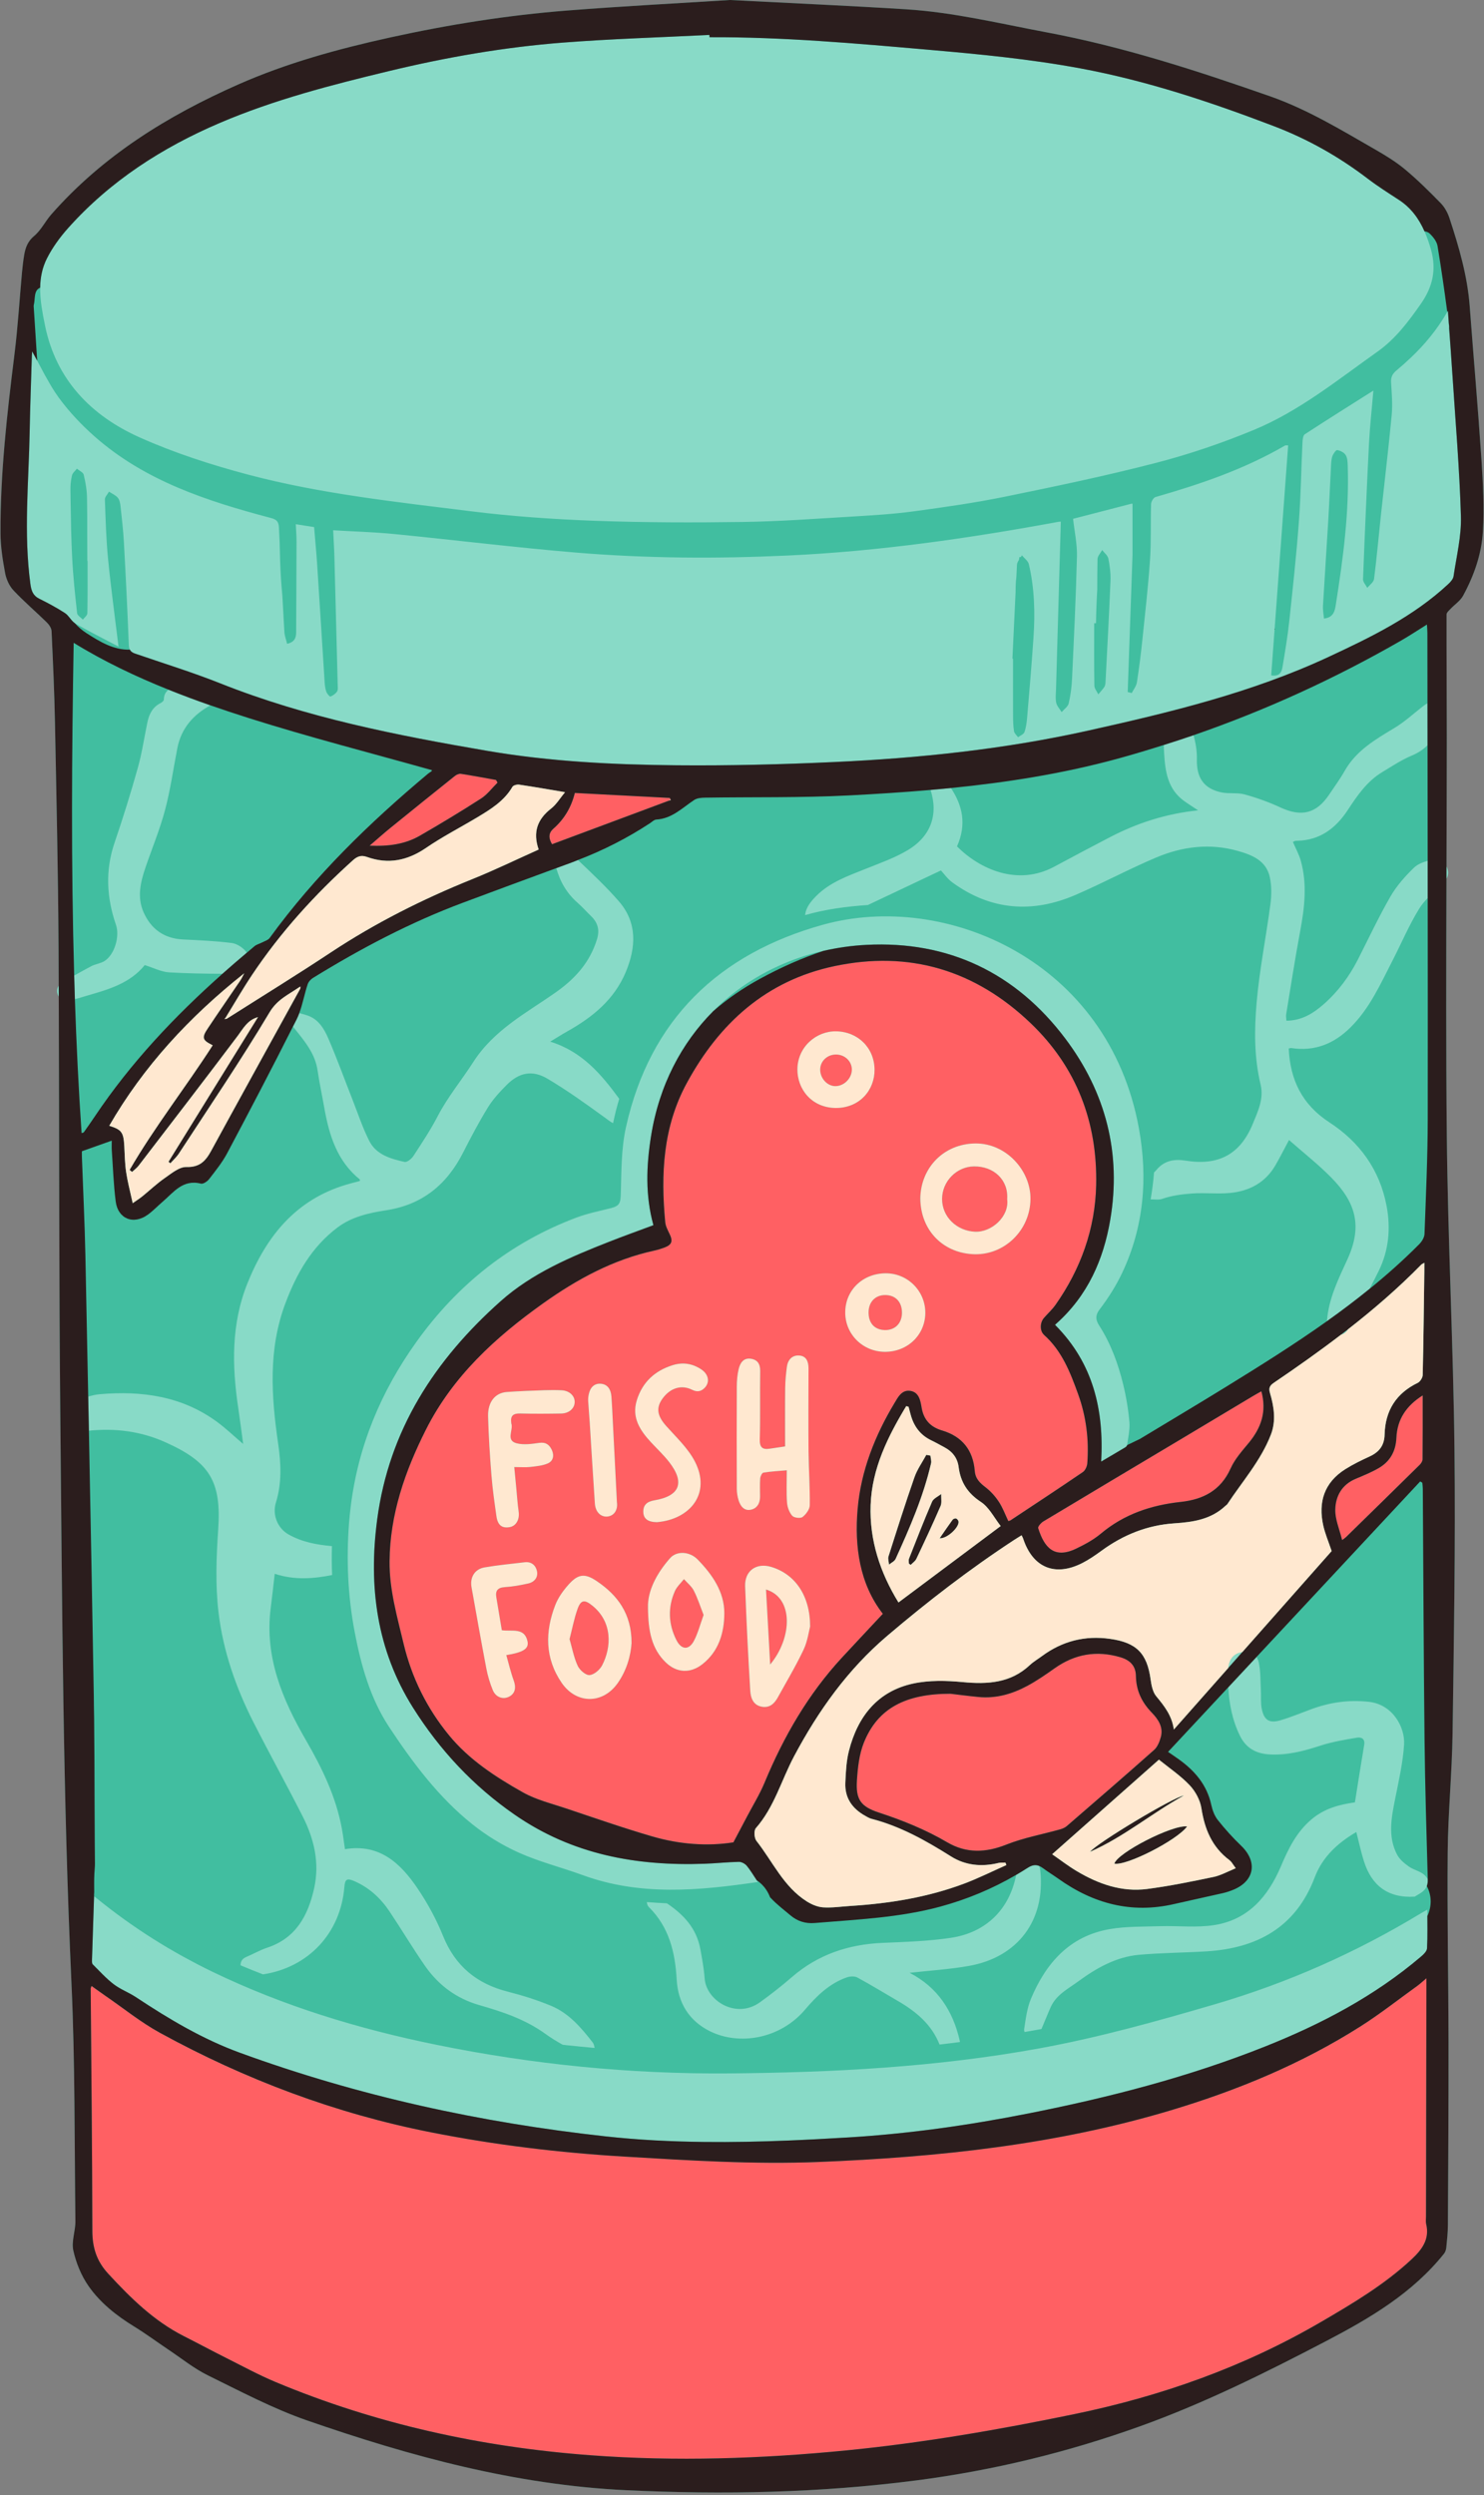 <?xml version="1.0" encoding="UTF-8"?><svg xmlns="http://www.w3.org/2000/svg" xmlns:xlink="http://www.w3.org/1999/xlink" height="473.5" preserveAspectRatio="xMidYMid meet" version="1.0" viewBox="-0.1 0.0 281.7 473.5" width="281.7" zoomAndPan="magnify"><rect x="-0.1" y="0.0" width="281.7" height="473.5" fill="#808080" stroke="none"/><g id="change1_1"><path d="M281.389,100.915c-0.258,4.269-1.706,8.363-3.766,12.146c-0.528,0.971-1.585,1.649-2.374,2.485 c-0.301,0.32-0.758,0.707-0.759,1.064c-0.016,7.8,0.048,15.6,0.045,23.4c-0.003,8.134-0.03,16.268-0.057,24.403 c0.001,0.001,0.001,0.002,0.002,0.003c0.401,0.854,0.385,1.644-0.009,2.364c-0.053,16.217-0.097,32.433,0.066,48.648 c0.2,19.903,1.233,39.798,1.457,59.702c0.202,17.953-0.111,35.915-0.362,53.87c-0.105,7.492-0.856,14.976-0.926,22.467 c-0.112,12.038,0.142,24.079,0.16,36.119c0.018,11.565-0.058,23.129-0.121,34.694c-0.008,1.416-0.165,2.833-0.305,4.245 c-0.039,0.394-0.175,0.841-0.417,1.144c-5.986,7.494-14.034,12.24-22.347,16.582c-11.507,6.01-23.129,11.795-35.371,16.192 c-13.772,4.947-27.935,8.387-42.441,10.266c-18.313,2.371-36.675,2.748-55.145,1.861c-20.981-1.008-40.89-6.425-60.506-13.23 c-6.493-2.252-12.651-5.519-18.845-8.56c-2.627-1.29-4.96-3.182-7.412-4.822c-2.191-1.465-4.31-3.045-6.554-4.423 c-3.372-2.069-6.47-4.505-8.712-7.725c-1.374-1.973-2.349-4.381-2.874-6.734c-0.386-1.732,0.42-3.694,0.397-5.55 c-0.183-15.051-0.055-30.118-0.745-45.147c-1.632-35.568-1.752-71.159-2.111-106.745c-0.271-26.841-0.198-53.685-0.304-80.528 c-0.411-0.655-0.44-1.422-0.008-2.031c-0.01-2.374-0.013-4.748-0.027-7.122c-0.083-14.26-0.402-28.518-0.681-42.776 c-0.113-5.805-0.379-11.608-0.649-17.409c-0.026-0.565-0.462-1.217-0.893-1.64c-2.099-2.059-4.352-3.969-6.358-6.113 c-0.798-0.853-1.353-2.124-1.57-3.289c-0.46-2.473-0.858-5-0.87-7.507c-0.054-11.373,1.24-22.647,2.642-33.915 C3.289,62.124,3.6,56.902,4.077,51.699c0.101-1.102,0.231-2.205,0.413-3.296c0.236-1.41,0.671-2.607,1.912-3.641 c1.302-1.086,2.088-2.766,3.233-4.069c9.802-11.157,22.109-18.755,35.53-24.68c9.257-4.087,18.99-6.745,28.851-8.913 c11.073-2.435,22.26-4.215,33.562-5.101c10.625-0.833,21.272-1.387,30.88-1.998c11.874,0.617,22.686,1.088,33.484,1.769 c9.023,0.569,17.806,2.716,26.666,4.375c14.509,2.717,28.479,7.26,42.362,12.121c7.11,2.489,13.522,6.4,20.013,10.125 c1.96,1.125,3.917,2.326,5.646,3.768c2.376,1.983,4.589,4.174,6.754,6.391c0.745,0.764,1.32,1.813,1.657,2.836 c1.798,5.456,3.411,10.958,3.846,16.737c0.728,9.681,1.58,19.354,2.227,29.04C281.416,91.735,281.665,96.351,281.389,100.915z" fill="#41BEA0"/></g><g id="change2_1"><path d="M274.481,164.417c0.401,0.854,0.385,1.644-0.009,2.364c0.003-0.789,0.005-1.578,0.007-2.367 C274.479,164.415,274.48,164.416,274.481,164.417z M277.22,97.963c0.112,3.786-0.844,7.61-1.402,11.403 c-0.079,0.538-0.581,1.084-1.015,1.489c-6.633,6.17-14.64,10.056-22.751,13.831c-14.558,6.776-30.017,10.5-45.585,13.962 c-15.882,3.532-31.983,5.224-48.19,5.964c-9.966,0.455-19.954,0.707-29.929,0.617c-12.04-0.108-24.091-0.706-35.979-2.744 c-17.204-2.949-34.32-6.305-50.65-12.8c-5.327-2.119-10.825-3.809-16.251-5.678c-0.469-0.162-0.747-0.386-0.915-0.72 c-0.057-0.113-0.103-0.237-0.137-0.378c-0.032-0.15-0.058-0.306-0.065-0.496c-0.251-6.477-0.57-12.952-0.926-19.424 c-0.127-2.306-0.394-4.606-0.646-6.904c-0.062-0.563-0.177-1.223-0.518-1.627c-0.421-0.499-1.102-0.778-1.671-1.152 c-0.273,0.495-0.796,0.998-0.779,1.483c0.134,3.789,0.239,7.588,0.609,11.359c0.534,5.427,1.282,10.833,1.972,16.509 c0.002,0.014,0.004,0.029,0.005,0.043c-0.081-0.043-0.157-0.082-0.238-0.124c-2.762-1.452-5.415-2.783-7.979-4.256 c-0.032-0.019-0.057-0.051-0.088-0.072l0,0c-0.715-0.473-1.138-1.436-1.867-1.909c-1.558-1.012-3.209-1.893-4.875-2.721 c-1.198-0.595-1.508-1.524-1.676-2.766c-1.313-9.7-0.312-19.405-0.137-29.107c0.086-4.752,0.269-9.502,0.411-14.252 c0.001-0.025,0.004-0.049,0.005-0.074c0.012-0.271,0.04-0.536,0.055-0.729c0.07,0.125,0.136,0.254,0.206,0.379 c0.254,0.459,0.504,0.922,0.751,1.387c0.435,0.817,0.868,1.636,1.308,2.451c0.065,0.12,0.13,0.239,0.196,0.359 C8.769,71.817,9.08,72.36,9.398,72.9c0.112,0.19,0.222,0.382,0.337,0.571c0.41,0.67,0.836,1.329,1.298,1.961 c1.968,2.696,4.318,5.188,6.826,7.4c9.591,8.457,21.392,12.272,33.444,15.463c1.105,0.293,1.497,0.668,1.547,1.858 c0.038,0.919,0.091,1.837,0.133,2.755c0.045,2.312,0.111,4.623,0.253,6.929c0.066,1.072,0.169,2.142,0.26,3.213 c0.127,2.29,0.255,4.581,0.387,6.871c0.044,0.753,0.336,1.491,0.517,2.251c1.36-0.296,1.711-1.084,1.716-2.133 c0.025-5.753,0.061-11.505,0.074-17.258c0.002-1.048-0.087-2.097-0.141-3.297c1.213,0.189,2.282,0.356,3.478,0.543 c0.2,2.439,0.431,4.84,0.588,7.244c0.481,7.367,0.929,14.735,1.404,22.102c0.041,0.629,0.106,1.278,0.309,1.867 c0.132,0.383,0.652,0.998,0.791,0.947c0.481-0.177,0.971-0.532,1.262-0.954c0.207-0.3,0.134-0.819,0.124-1.238 c-0.11-4.395-0.227-8.789-0.34-13.183c-0.056-2.179-0.111-4.357-0.169-6.536c-0.041-1.55-0.078-3.099-0.12-4.649 c-0.044-1.623-0.151-3.245-0.235-4.997c3.888,0.233,7.776,0.341,11.636,0.721c11.506,1.132,22.985,2.56,34.504,3.518 c13.325,1.108,26.692,1.177,40.052,0.561c17.33-0.799,34.457-3.261,51.497-6.406c0.194-0.036,0.396-0.024,0.437-0.026 c-0.304,10.588-0.607,21.121-0.905,31.654c-0.025,0.897-0.151,1.824,0.025,2.684c0.132,0.644,0.676,1.203,1.037,1.8 c0.464-0.545,1.192-1.028,1.338-1.647c0.361-1.528,0.563-3.114,0.637-4.686c0.361-7.742,0.738-15.486,0.932-23.233 c0.058-2.305-0.459-4.623-0.732-7.114c3.374-0.874,7.11-1.841,11.115-2.878c0.056,0.008,0.113,0.016,0.165,0.02 c0,3.3,0,6.506,0,9.696c-0.306,8.723-0.611,17.38-0.915,26.035c0.256,0.064,0.513,0.127,0.77,0.191 c0.335-0.667,0.86-1.305,0.972-2.007c0.42-2.651,0.753-5.317,1.032-7.987c0.531-5.085,1.112-10.169,1.459-15.268 c0.24-3.524,0.092-7.074,0.204-10.609c0.015-0.465,0.46-1.213,0.85-1.325c8.527-2.447,16.889-5.292,24.6-9.788 c0.074-0.043,0.198-0.009,0.542-0.006c0.012,0,0.019,0.001,0.031,0.001c-0.03,0.403-0.059,0.806-0.089,1.208 c-0.827,11.198-1.653,22.391-2.479,33.59c-0.218,2.947-0.435,5.891-0.652,8.839c1.681,0.258,1.998-0.696,2.151-1.618 c0.476-2.852,0.96-5.708,1.27-8.581c0.677-6.282,1.355-12.568,1.829-18.868c0.38-5.047,0.45-10.118,0.69-15.176 c0.025-0.521,0.102-1.289,0.439-1.509c4.227-2.759,8.505-5.437,13.018-8.293c-0.294,3.492-0.669,6.827-0.839,10.171 c-0.19,3.713-0.36,7.427-0.525,11.142c-0.012,0.284-0.029,0.568-0.04,0.853c-0.199,4.541-0.386,9.083-0.559,13.625 c-0.015,0.382,0.256,0.775,0.515,1.167c0.094,0.142,0.181,0.283,0.258,0.424c0.011,0.02,0.025,0.04,0.036,0.059 c0.445-0.561,1.207-1.082,1.284-1.691c0.519-4.078,0.877-8.176,1.317-12.264c0.677-6.289,1.443-12.57,2.034-18.868 c0.191-2.031,0.006-4.106-0.12-6.154c-0.062-1.005,0.254-1.648,1.021-2.286c0.474-0.394,0.941-0.795,1.4-1.203 c0.4-0.355,0.791-0.717,1.178-1.083c0.056-0.053,0.114-0.103,0.17-0.156c2.651-2.526,4.998-5.344,6.894-8.657 c0-0.001,0.001-0.001,0.001-0.002c0.041-0.072,0.086-0.139,0.126-0.211c0.056,0.786,0.109,1.573,0.166,2.359c0,0,0,0,0,0 c0.023,0.316,0.044,0.633,0.067,0.949c0,0,0,0,0,0c0.204,2.831,0.414,5.661,0.598,8.493 C276.172,79.844,276.951,88.896,277.22,97.963z M16.524,106.438c-0.016,0-0.031,0-0.047-0.001c0.003-1.65-0.004-3.3-0.019-4.949 c0.007-2.35,0.006-4.7-0.041-7.049c-0.029-1.46-0.285-2.935-0.63-4.356c-0.111-0.456-0.843-0.762-1.29-1.136 c-0.321,0.417-0.816,0.794-0.928,1.261c-0.218,0.914-0.315,1.88-0.3,2.822c0.012,0.753,0.024,1.506,0.036,2.259 c0,0.013,0,0.026,0,0.039c0,0.011,0.001,0.022,0.001,0.032c0.054,3.49,0.115,6.98,0.292,10.464c0.179,3.523,0.552,7.038,0.94,10.545 c0.035,0.319,0.394,0.603,0.733,0.889c0.086,0.072,0.162,0.145,0.239,0.218c0.04,0.038,0.087,0.075,0.123,0.113 c0.045-0.061,0.102-0.121,0.156-0.182c0.115-0.13,0.237-0.259,0.353-0.389c0.186-0.208,0.338-0.417,0.342-0.629 C16.554,113.073,16.524,109.755,16.524,106.438z M195.197,107.059c-0.148-0.626-0.861-1.117-1.312-1.671 c-0.061,0.111-0.135,0.221-0.209,0.331l-0.271,0.004c-0.023,0.174-0.053,0.348-0.08,0.522c-0.196,0.302-0.358,0.606-0.375,0.918 c-0.045,0.794-0.079,1.588-0.122,2.382c-0.066,0.552-0.119,1.104-0.13,1.657c-0.009,0.422-0.012,0.843-0.02,1.265 c-0.208,4.176-0.399,8.354-0.592,12.531l0.114,0.012c0,3.587-0.011,7.173,0.007,10.76c0.005,0.999,0.023,2.009,0.177,2.992 c0.065,0.413,0.5,0.767,0.767,1.148c0.42-0.322,1.064-0.563,1.213-0.981c0.313-0.878,0.434-1.843,0.513-2.782 c0.429-5.093,0.872-10.185,1.21-15.284C196.394,116.228,196.274,111.6,195.197,107.059z M210.697,110.235 c0.057-1.407-0.126-2.848-0.405-4.231c-0.12-0.595-0.766-1.084-1.174-1.621c-0.308,0.575-0.873,1.145-0.884,1.725 c-0.037,1.917-0.046,3.834-0.047,5.751c-0.12,1.983-0.204,4.195-0.242,6.41c-0.114,0-0.227,0-0.341,0 c0,3.951-0.03,7.903,0.035,11.853c0.009,0.552,0.485,1.096,0.745,1.644c0.11-0.131,0.223-0.26,0.336-0.389 c0.118-0.134,0.229-0.273,0.344-0.409c0.161-0.192,0.32-0.384,0.458-0.59c0.164-0.245,0.213-0.599,0.229-0.908 C210.083,123.059,210.437,116.649,210.697,110.235z M255.729,88.321c-0.023-0.673-0.055-1.446-0.392-1.976 c-0.243-0.382-0.743-0.687-1.229-0.841c-0.013-0.013-0.028-0.025-0.041-0.038c-0.006,0.007-0.014,0.015-0.02,0.022 c-0.099-0.029-0.198-0.061-0.293-0.076c-0.255-0.039-0.759,0.684-0.926,1.143c-0.211,0.578-0.235,1.237-0.268,1.865 c-0.183,3.421-0.318,6.846-0.519,10.266c-0.32,5.424-0.694,10.844-1.006,16.268c-0.046,0.799,0.119,1.61,0.188,2.431 c1.935-0.218,2.086-1.606,2.276-2.817C254.865,105.873,256.032,97.157,255.729,88.321z M7.593,56.464 c0.045,0.554,0.11,1.109,0.19,1.663c0.007,0.048,0.014,0.097,0.021,0.145c0.082,0.552,0.176,1.103,0.278,1.652 c0.007,0.04,0.014,0.08,0.022,0.12c0.108,0.574,0.223,1.146,0.338,1.715c2.088,10.294,8.749,17.126,17.952,21.242 c6.609,2.956,13.605,5.214,20.616,7.073c13.849,3.672,28.109,5.176,42.289,6.951c7.793,0.976,15.661,1.523,23.512,1.811 c9.386,0.343,18.791,0.353,28.184,0.221c6.903-0.098,13.801-0.616,20.696-1.027c3.888-0.232,7.787-0.468,11.643-0.989 c5.838-0.788,11.683-1.625,17.45-2.804c9.574-1.957,19.152-3.959,28.607-6.411c6.291-1.631,12.505-3.751,18.512-6.236 c8.641-3.576,15.913-9.496,23.483-14.857c3.4-2.408,5.862-5.682,8.244-9.097c2.267-3.251,2.96-6.507,1.906-10.259 c-0.166-0.59-0.348-1.168-0.547-1.734c-0.012-0.036-0.026-0.07-0.038-0.106c-0.199-0.559-0.413-1.107-0.649-1.64 c-1.048-2.367-2.526-4.449-4.879-5.982c-1.986-1.294-3.999-2.565-5.881-4.001c-5.488-4.188-11.4-7.526-17.877-9.995 c-11.99-4.573-24.111-8.617-36.765-10.958c-9.513-1.76-19.112-2.681-28.737-3.519c-13.838-1.205-27.668-2.442-41.577-2.378 c-0.006-0.146-0.012-0.292-0.018-0.438c-9.273,0.469-18.562,0.741-27.815,1.459c-11.149,0.865-22.158,2.787-33.035,5.408 c-10.897,2.626-21.753,5.415-32.095,9.834c-10.932,4.672-20.765,10.992-28.753,19.91c-1.563,1.745-2.997,3.703-4.052,5.786 c-0.92,1.815-1.266,3.687-1.295,5.574c-0.009,0.584,0.015,1.171,0.06,1.757C7.587,56.39,7.59,56.427,7.593,56.464z M269.643,363.079 c-12.282,7.449-25.289,13.22-39.091,17.265c-10.987,3.22-22.005,6.305-33.269,8.365c-19.541,3.573-39.315,4.611-59.128,4.765 c-18.689,0.145-37.214-1.709-55.541-5.454c-14.632-2.99-28.826-7.3-42.311-13.799c-0.986-0.475-1.964-0.964-2.933-1.466 c-0.581-0.3-1.154-0.615-1.729-0.926c-0.378-0.204-0.761-0.401-1.137-0.609c-0.79-0.438-1.572-0.891-2.352-1.348 c-0.152-0.089-0.306-0.173-0.457-0.262c-0.89-0.527-1.772-1.069-2.648-1.621c-0.037-0.023-0.075-0.045-0.112-0.069 c-3.667-2.317-7.221-4.868-10.682-7.674c-0.001-0.001-0.002-0.001-0.003-0.002c-0.155-0.126-0.313-0.245-0.468-0.372 c-0.008-0.007-0.017-0.013-0.026-0.02c0,0.004,0,0.008,0,0.012c-0.14,4.212-0.275,8.195-0.398,12.178 c-0.008,0.251,0,0.593,0.151,0.743c1.299,1.29,2.537,2.671,3.984,3.775c1.283,0.978,2.864,1.554,4.218,2.452 c6.243,4.138,12.652,7.961,19.72,10.541c22.497,8.212,45.727,13.266,69.496,15.877c6.216,0.683,12.439,0.982,18.664,1.05 c5.288,0.058,10.577-0.049,15.866-0.265c3.789-0.155,7.577-0.36,11.363-0.586c11.548-0.692,22.987-2.318,34.346-4.566 c15.296-3.028,30.339-6.902,44.85-12.679c10.7-4.26,20.805-9.567,29.63-17.078c0.489-0.416,1.113-1.023,1.143-1.57 c0.126-2.353,0.054-4.716,0.054-7.336C270.281,362.716,269.957,362.889,269.643,363.079z M118.721,213.919 c-0.902,4.06-0.855,8.357-0.976,12.552c-0.05,1.745-0.156,2.364-1.888,2.803c-2.178,0.551-4.405,0.988-6.498,1.775 c-12.561,4.719-22.607,12.708-30.404,23.593c-6.753,9.428-11.046,19.749-12.469,31.167c-0.055,0.481-0.111,0.961-0.166,1.441 c-0.061,0.593-0.122,1.187-0.167,1.786c-0.525,6.932-0.231,13.81,1.064,20.621c1.211,6.373,2.966,12.663,6.563,18.102 c4.485,6.78,9.384,13.333,15.804,18.452c2.688,2.143,5.719,4.001,8.857,5.398c3.884,1.729,8.066,2.775,12.075,4.239 c10.89,3.977,21.948,2.966,33.245,1.303c-0.759-1.133-1.362-2.181-2.123-3.098c-0.329-0.396-0.99-0.738-1.493-0.728 c-2.16,0.046-4.315,0.281-6.476,0.358c-12.945,0.461-25.109-1.716-36.085-9.322c-7.897-5.472-14.215-12.266-19.269-20.277 c-6.922-10.97-8.494-23.041-6.819-35.719c2.245-16.997,10.954-30.337,23.47-41.467c5.96-5.3,13.24-8.372,20.571-11.253 c2.764-1.087,5.563-2.087,8.396-3.145c-1.55-5.581-1.359-11.241-0.449-16.923c1.713-10.701,6.744-19.383,13.803-25.577 c0.049-0.043,0.097-0.088,0.147-0.131c0.709-0.616,1.439-1.204,2.187-1.769c0.079-0.06,0.159-0.119,0.239-0.179 c2.364-1.761,4.914-3.27,7.611-4.512c0.038-0.018,0.076-0.035,0.114-0.053c5.163-2.36,10.854-3.752,16.804-4.056 c15.516-0.792,28.329,5.292,37.746,17.809c7.681,10.21,10.66,21.778,8.511,34.397c-1.278,7.503-4.242,14.338-10.271,19.71 c-0.07,0.063-0.136,0.128-0.207,0.19c0.046,0.046,0.086,0.093,0.131,0.139c7.068,7.164,9.176,15.931,8.63,25.816 c1.57-0.923,3.058-1.792,4.535-2.677c0.165-0.099,0.369-0.283,0.39-0.449c0.041-0.321,0.094-0.644,0.147-0.967c0,0,0-0.001,0-0.001 c0.057-0.347,0.112-0.694,0.164-1.041c0.013-0.088,0.024-0.177,0.036-0.265c0.034-0.251,0.059-0.502,0.079-0.752 c0.008-0.1,0.017-0.2,0.022-0.3c0.016-0.331,0.02-0.661-0.009-0.988c-0.209-2.395-0.603-4.795-1.171-7.132 c-0.961-3.953-2.344-7.762-4.561-11.225c-0.639-0.999-0.843-1.867,0.081-3.082c1.645-2.164,3.136-4.511,4.294-6.97 c4.106-8.722,4.863-17.95,3.17-27.312c-5.762-31.88-36.753-45.166-59.974-38.716C136.351,180.98,123.262,193.486,118.721,213.919z M11.056,189.107c-0.003-0.677-0.005-1.354-0.008-2.031C10.616,187.685,10.645,188.452,11.056,189.107z M233.056,316.54 c0.89-1.006,1.78-2.012,2.668-3.016c-0.111,0.02-0.218,0.033-0.332,0.061C233.767,313.99,233.198,315.25,233.056,316.54z M255.765,252.286c-0.434,0.338-0.873,0.669-1.31,1.003C255.002,253.163,255.426,252.844,255.765,252.286z M172.243,161.316 c-2.46,1.478-5.237,2.452-7.921,3.529c-3.381,1.357-6.855,2.539-9.493,5.202c-1.025,1.035-1.967,2.186-2.099,3.615 c3.892-1.122,7.891-1.639,11.917-1.913c4.58-2.168,9.175-4.343,13.866-6.563c0.545,0.581,1.245,1.602,2.187,2.288 c7.302,5.309,15.171,5.881,23.334,2.368c5.176-2.227,10.154-4.918,15.343-7.111c4.955-2.095,10.171-2.745,15.457-1.258 c2.738,0.77,5.456,1.839,6.12,5.04c0.335,1.619,0.327,3.38,0.11,5.029c-0.824,6.249-2.08,12.454-2.626,18.723 c-0.451,5.174-0.479,10.428,0.758,15.58c0.642,2.674-0.525,5.098-1.494,7.448c-2.398,5.821-6.534,7.964-12.767,6.96 c-2.046-0.329-3.975-0.046-5.455,1.699c-0.164,0.193-0.338,0.377-0.52,0.557c-0.123,1.672-0.35,3.378-0.637,5.104 c0.709-0.03,1.509,0.139,2.154-0.088c1.807-0.637,3.791-0.898,5.719-1.035c2.399-0.171,4.837,0.131,7.225-0.103 c3.634-0.355,6.666-1.95,8.571-5.227c0.89-1.532,1.686-3.119,2.596-4.816c2.706,2.385,5.538,4.6,8.036,7.142 c4.583,4.665,5.975,9.115,3.054,15.49c-1.731,3.779-3.587,7.499-3.893,11.752c2.759-1.962,5.46-4.001,8.091-6.136 c0.595-1.132,1.182-2.268,1.745-3.416c1.911-3.898,2.288-8.079,1.489-12.312c-1.294-6.856-5.107-12.129-10.866-15.876 c-5.145-3.348-7.45-8.045-7.709-14.011c0.184-0.035,0.34-0.109,0.482-0.087c4.411,0.685,8.064-0.788,11.187-3.86 c3.693-3.633,5.744-8.294,8.057-12.79c1.685-3.277,3.123-6.702,5.055-9.823c0.444-0.717,0.996-1.366,1.594-1.987 c-0.002-2.357-0.002-4.714-0.004-7.07c-0.966,0.279-1.929,0.656-2.582,1.288c-1.687,1.635-3.311,3.457-4.478,5.481 c-2.237,3.877-4.141,7.946-6.173,11.942c-1.645,3.234-3.776,6.109-6.5,8.498c-1.984,1.741-4.184,3.13-7.079,3.132 c-0.024-0.486-0.106-0.857-0.049-1.204c0.872-5.288,1.689-10.586,2.672-15.854c0.828-4.441,1.341-8.862,0.108-13.289 c-0.344-1.236-0.994-2.387-1.499-3.568c0.2-0.103,0.286-0.171,0.382-0.19c0.154-0.031,0.315-0.037,0.473-0.041 c4.314-0.1,7.312-2.408,9.563-5.837c1.804-2.749,3.643-5.445,6.526-7.184c1.85-1.116,3.673-2.334,5.653-3.159 c1.19-0.496,2.156-1.15,2.953-1.938c-0.004-2.655-0.007-5.309-0.01-7.964c-0.334,0.167-0.659,0.407-0.976,0.656 c-1.738,1.365-3.392,2.877-5.272,4.011c-3.631,2.19-7.271,4.281-9.46,8.145c-0.881,1.556-1.947,3.008-2.944,4.496 c-2.435,3.636-5.277,4.302-9.268,2.448c-2.175-1.011-4.466-1.829-6.778-2.466c-1.391-0.383-2.957-0.087-4.385-0.383 c-3.392-0.703-4.771-2.816-4.69-6.28c0.036-1.523-0.211-3.099-0.633-4.575c-1.87,0.646-3.756,1.255-5.645,1.853 c-0.002,0.551,0.041,1.11,0.071,1.653c0.193,3.426,0.703,6.761,3.787,8.978c0.782,0.562,1.602,1.072,2.654,1.771 c-6.134,0.641-11.564,2.415-16.707,5.082c-3.56,1.846-7.095,3.738-10.632,5.628c-6.909,3.693-14.056,0.504-18.427-3.865 c1.87-4.191,1.038-7.785-1.154-11.075c-1.289,0.129-2.579,0.248-3.869,0.36C178.041,154.54,176.646,158.67,172.243,161.316z M270.364,355.877c-0.8-0.77-2.094-0.998-3.032-1.662c-0.857-0.607-1.76-1.358-2.232-2.26c-1.781-3.398-1.092-6.939-0.386-10.487 c0.685-3.446,1.493-6.906,1.714-10.394c0.207-3.262-2.126-7.61-6.675-8.117c-3.842-0.428-7.439,0.105-10.996,1.422 c-1.926,0.713-3.829,1.506-5.795,2.084c-2.095,0.616-3.109-0.006-3.547-2.159c-0.238-1.17-0.102-2.413-0.17-3.621 c-0.097-1.729-0.039-3.495-0.394-5.172c-0.091-0.428-0.237-0.781-0.426-1.073c-1.787,1.916-3.576,3.835-5.364,5.752 c0.169,3.174,0.769,6.288,2.224,9.236c1.151,2.333,3.052,3.364,5.568,3.512c3.384,0.2,6.556-0.64,9.742-1.678 c2.222-0.724,4.567-1.105,6.881-1.496c0.784-0.132,1.586,0.158,1.382,1.361c-0.605,3.569-1.157,7.147-1.761,10.914 c-2.973,0.419-5.772,1.145-8.218,3.207c-2.879,2.428-4.416,5.596-5.816,8.898c-2.449,5.774-6.228,10.178-12.68,11.187 c-3.35,0.524-6.841,0.103-10.266,0.207c-3.193,0.097-6.435,0.016-9.562,0.554c-7.606,1.308-12.102,6.439-14.947,13.201 c-0.757,1.8-1,3.838-1.301,5.795c-0.023,0.147,0.012,0.339,0.076,0.537c1.071-0.185,2.141-0.376,3.21-0.571 c0.201-0.435,0.366-0.902,0.559-1.338c0.424-0.96,0.791-1.946,1.232-2.898c1.061-2.291,3.258-3.387,5.154-4.777 c3.48-2.551,7.21-4.686,11.593-5.076c4.245-0.377,8.52-0.391,12.776-0.651c9.636-0.587,16.974-4.564,20.563-14.046 c1.487-3.928,4.413-6.555,7.889-8.6c0.506,1.949,0.899,3.842,1.491,5.67c1.424,4.398,4.436,6.905,9.589,6.597 c0.353-0.216,0.709-0.423,1.06-0.641c0.154-0.096,0.29-0.193,0.416-0.291c0.03-0.023,0.055-0.048,0.083-0.071 c0.095-0.079,0.183-0.159,0.261-0.242c0.022-0.023,0.043-0.047,0.064-0.071c0.079-0.09,0.15-0.182,0.212-0.277 c0.011-0.017,0.023-0.034,0.033-0.051c0.069-0.115,0.129-0.233,0.177-0.359v0c0.137-0.36,0.192-0.771,0.178-1.268 c0-0.018-0.001-0.035-0.001-0.053C270.759,356.339,270.579,356.084,270.364,355.877z M197.373,355.025 c-0.031-0.298-0.099-0.605-0.183-0.909c-0.694-0.295-1.364-0.205-2.219,0.346c-0.716,0.461-1.441,0.901-2.173,1.329 c-1.278,6.529-5.667,10.955-12.434,11.961c-4.254,0.633-8.593,0.767-12.901,0.95c-6.487,0.276-12.288,2.197-17.25,6.503 c-1.947,1.69-3.987,3.287-6.082,4.79c-4.516,3.239-10.188-0.334-10.479-4.578c-0.126-1.829-0.473-3.647-0.796-5.456 c-0.729-4.079-3.258-6.667-6.354-8.756c-1.276-0.064-2.55-0.145-3.823-0.243c0.057,0.372,0.147,0.71,0.361,0.921 c3.881,3.817,5.021,8.615,5.312,13.807c0.246,4.393,2.341,7.8,6.272,9.764c5.662,2.828,13.433,1.428,18.086-4.072 c2.205-2.607,4.62-4.954,7.914-6.123c0.604-0.214,1.48-0.275,2.007,0.009c2.596,1.403,5.11,2.957,7.666,4.436 c3.485,2.016,6.45,4.478,7.956,8.299c1.29-0.157,2.581-0.306,3.869-0.48c-0.018-0.099-0.025-0.189-0.049-0.293 c-1.29-5.629-4.185-10.091-9.502-12.841c3.848-0.434,7.576-0.661,11.229-1.306C193.138,371.433,198.365,364.404,197.373,355.025z M27.375,183.148c1.658,0.513,3.141,1.295,4.664,1.383c3.358,0.194,6.725,0.257,10.092,0.263c1.519-1.349,3.057-2.68,4.616-3.991 c-0.039-0.055-0.07-0.121-0.111-0.173c-0.632-0.8-1.75-1.546-2.736-1.672c-3.069-0.393-6.176-0.521-9.272-0.675 c-3.589-0.179-6.07-1.976-7.481-5.179c-1.248-2.836-0.582-5.688,0.367-8.472c1.242-3.64,2.732-7.212,3.718-10.919 c1.025-3.853,1.567-7.835,2.338-11.756c0.742-3.778,3.043-6.334,6.264-8.106c-2.668-0.928-5.316-1.913-7.941-2.964 c-0.52,0.39-0.88,0.972-0.894,1.884c-0.003,0.221-0.347,0.517-0.601,0.643c-1.514,0.757-2.187,2.08-2.514,3.639 c-0.603,2.884-1.025,5.818-1.82,8.649c-1.338,4.765-2.803,9.501-4.407,14.184c-1.806,5.274-1.528,10.446,0.255,15.622 c0.758,2.201-0.271,5.682-2.191,6.879c-0.742,0.462-1.706,0.554-2.488,0.967c-1.092,0.577-2.177,1.172-3.251,1.783 c0.043,1.491,0.082,2.982,0.133,4.473c0.777-0.178,1.544-0.442,2.313-0.663C20.495,187.776,24.571,186.619,27.375,183.148z M31.262,273.682c8.448,3.782,10.691,7.419,10.056,16.598c-0.359,5.186-0.547,10.474,0.052,15.616 c0.857,7.353,3.296,14.369,6.669,20.991c3.041,5.971,6.283,11.84,9.318,17.814c2.173,4.277,3.243,8.823,2.18,13.624 c-1.148,5.189-3.46,9.505-8.96,11.31c-1.345,0.441-2.588,1.184-3.903,1.727c-0.844,0.349-1.115,0.916-1.109,1.6 c1.41,0.595,2.831,1.166,4.262,1.717c8.628-1.306,14.735-7.828,15.443-16.585c0.121-1.5,0.501-1.718,1.932-1.089 c2.79,1.226,4.95,3.217,6.622,5.71c2.289,3.414,4.395,6.954,6.738,10.329c2.539,3.658,5.946,6.21,10.295,7.461 c4.414,1.269,8.744,2.702,12.555,5.454c1.048,0.757,2.156,1.438,3.293,2.075c0.235,0.026,0.469,0.059,0.704,0.084 c1.786,0.19,3.572,0.364,5.358,0.528c-0.055-0.396-0.144-0.767-0.357-1.041c-2.176-2.798-4.507-5.541-7.859-6.941 c-2.662-1.111-5.448-1.983-8.246-2.695c-5.89-1.498-9.981-4.841-12.298-10.571c-1.275-3.154-2.933-6.218-4.845-9.034 c-3.224-4.748-7.187-8.532-13.781-7.443c-0.199-1.339-0.352-2.635-0.589-3.916c-1.118-6.047-3.752-11.478-6.804-16.747 c-4.503-7.773-7.901-15.85-6.694-25.151c0.274-2.114,0.497-4.235,0.755-6.445c3.798,1.247,7.441,0.929,10.899,0.234 c-0.082-1.826-0.093-3.653-0.036-5.481c-2.918-0.265-5.673-0.775-8.228-2.212c-2.116-1.19-3.129-3.758-2.402-6.091 c1.141-3.661,0.959-7.419,0.424-11.103c-1.306-8.993-1.927-17.879,1.359-26.653c2.117-5.652,4.992-10.705,9.877-14.397 c2.735-2.067,6.016-2.785,9.301-3.291c6.834-1.052,11.485-4.879,14.557-10.924c1.481-2.914,3.012-5.813,4.723-8.594 c0.955-1.551,2.237-2.934,3.529-4.236c2.358-2.376,4.865-2.926,7.77-1.208c3.75,2.218,7.306,4.778,10.838,7.34 c0.563,0.409,1.076,0.839,1.621,1.095c0.317-1.558,0.702-3.1,1.166-4.617c-3.36-4.596-7.017-8.972-13.099-10.849 c1.161-0.7,2.178-1.352,3.23-1.942c4.796-2.688,8.934-6.046,11.115-11.278c1.944-4.665,2.207-9.344-1.293-13.386 c-2.411-2.784-5.122-5.31-7.792-7.865c-0.386,0.147-0.761,0.315-1.15,0.456c-0.987,0.358-1.97,0.725-2.956,1.085 c0.692,2.521,1.947,4.738,4.025,6.565c0.911,0.8,1.719,1.716,2.591,2.562c1.252,1.213,1.641,2.592,1.124,4.308 c-1.326,4.406-4.159,7.555-7.863,10.154c-5.602,3.93-11.714,7.092-15.663,13.245c-2.196,3.422-4.832,6.584-6.737,10.253 c-1.355,2.61-2.996,5.077-4.606,7.544c-0.35,0.537-1.212,1.227-1.676,1.123c-2.643-0.593-5.376-1.361-6.706-3.992 c-1.251-2.473-2.123-5.14-3.142-7.729c-1.54-3.912-2.965-7.873-4.635-11.729c-0.788-1.821-1.874-3.64-3.941-4.336 c-0.45-0.152-1.022-0.332-1.564-0.451c-0.152,0.409-0.316,0.811-0.511,1.199c-0.228,0.455-0.467,0.905-0.695,1.359 c0.171,0.211,0.346,0.417,0.503,0.613c1.847,2.312,3.713,4.587,4.171,7.673c0.355,2.391,0.862,4.76,1.284,7.141 c0.918,5.178,2.412,10.067,6.722,13.565c0.054,0.044,0.024,0.193,0.034,0.302c-0.864,0.233-1.733,0.444-2.588,0.7 c-9.625,2.876-15.202,9.846-18.77,18.751c-3.077,7.681-2.933,15.642-1.73,23.661c0.322,2.15,0.59,4.309,0.928,6.797 c-1.818-1.552-3.258-2.932-4.848-4.111c-6.695-4.963-14.379-6.025-22.406-5.326c-0.725,0.063-1.444,0.24-2.159,0.451 c0.043,2.157,0.087,4.313,0.129,6.47C21.763,270.997,26.625,271.606,31.262,273.682z" fill="#88DAC7"/></g><g id="change3_1"><path d="M104.515,159.88c-0.5-1.006-0.433-1.861,0.422-2.609c2.059-1.802,3.384-4.044,4.055-6.688 c0.009-0.034,0.02-0.066,0.029-0.101c0.057,0.003,0.113,0.006,0.17,0.009c5.988,0.314,11.924,0.625,17.859,0.936 c0.045,0.097,0.091,0.195,0.136,0.292c-0.101,0.074-0.201,0.148-0.302,0.222c-7.171,2.673-14.344,5.346-21.538,8.028 c-0.218,0.081-0.434,0.162-0.652,0.243C104.626,160.099,104.57,159.989,104.515,159.88z M254.671,292.264 c0.095-0.072,0.176-0.132,0.249-0.185c0.236-0.172,0.369-0.263,0.48-0.372c4.67-4.569,9.342-9.136,13.994-13.724 c0.273-0.269,0.543-0.699,0.546-1.057c0.039-3.982,0.024-7.964,0.024-12.119c-3.115,1.963-4.845,4.544-4.996,8.063 c-0.108,2.517-1.192,4.471-3.339,5.722c-1.401,0.816-2.926,1.43-4.425,2.064c-2.603,1.1-3.791,3.3-3.837,5.851 c-0.031,1.763,0.723,3.542,1.22,5.442C254.615,292.054,254.645,292.158,254.671,292.264z M102.985,247.347 c6.451-4.593,13.323-8.326,21.154-10.027c0.617-0.134,1.226-0.324,1.819-0.541c1.498-0.547,1.723-1.237,1.014-2.674 c-0.343-0.696-0.726-1.442-0.797-2.193c-0.855-9.104-0.425-18.027,4.057-26.307c6.179-11.416,15.11-19.52,28.06-22.262 c14.256-3.018,26.752,0.776,37.261,10.834c8.729,8.354,12.693,18.815,12.424,30.748c-0.186,8.268-2.921,15.882-7.706,22.685 c-0.632,0.899-1.468,1.653-2.195,2.486c-0.791,0.906-0.831,2.476,0.033,3.25c3.4,3.048,4.975,7.143,6.461,11.262 c1.521,4.219,2.062,8.612,1.725,13.086c-0.044,0.584-0.389,1.354-0.848,1.667c-4.532,3.092-9.117,6.106-13.691,9.136 c-0.125,0.083-0.289,0.106-0.45,0.163c-0.593-1.239-1.058-2.535-1.794-3.652c-0.676-1.027-1.54-1.996-2.509-2.746 c-1.088-0.841-1.945-1.609-2.069-3.13c-0.322-3.923-2.371-6.532-6.216-7.675c-2.142-0.637-3.469-1.969-3.867-4.312 c-0.217-1.275-0.466-2.942-2.14-3.197c-1.648-0.251-2.353,1.211-3.043,2.359c-3.713,6.178-6.342,12.877-6.963,19.997 c-0.624,7.145,0.347,14.253,4.783,19.947c-2.686,2.876-5.218,5.566-7.728,8.278c-6.446,6.963-11.099,15.029-14.721,23.754 c-0.924,2.225-2.208,4.301-3.332,6.443c-0.814,1.552-1.637,3.099-2.588,4.896c-4.905,0.779-10.192,0.392-15.331-1.101 c-5.552-1.612-11.019-3.525-16.504-5.362c-2.738-0.917-5.626-1.616-8.109-3.013c-5.192-2.921-10.231-6.186-14.066-10.87 c-4.188-5.115-7.061-10.911-8.606-17.383c-1.23-5.152-2.705-10.263-2.657-15.608c0.08-8.897,2.921-17.058,6.868-24.914 C85.822,261.207,93.904,253.812,102.985,247.347z M153.677,308.675c0.005-5.901-2.873-9.956-7.374-11.315 c-2.821-0.852-5.063,0.716-4.956,3.674c0.24,6.607,0.571,13.212,0.972,19.811c0.082,1.35,0.531,2.77,2.241,3.05 c1.48,0.242,2.355-0.629,3.001-1.8c1.65-2.992,3.41-5.934,4.871-9.017C153.201,311.454,153.434,309.576,153.677,308.675z M174.603,227.396c0.027,6.225,4.497,10.541,10.409,10.622c5.613,0.077,10.435-4.557,10.496-10.47 c0.056-5.413-4.61-10.589-10.427-10.551C179.053,217.036,174.692,221.607,174.603,227.396z M168.072,241.64 c-4.395-0.007-7.724,3.198-7.726,7.439c-0.001,4.145,3.352,7.457,7.552,7.458c4.288,0.002,7.612-3.198,7.647-7.359 C175.58,245.028,172.227,241.646,168.072,241.64z M151.271,202.913c-0.031,3.737,2.652,7.308,7.298,7.35 c4.588-0.007,7.386-3.477,7.339-7.293c-0.051-4.163-3.19-7.185-7.292-7.252C154.857,195.656,151.306,198.66,151.271,202.913z M139.764,263.093c-0.031,6.492-0.026,12.984,0,19.476c0.003,0.723,0.132,1.471,0.346,2.163c0.333,1.075,1.028,2.006,2.254,1.782 c1.208-0.221,1.807-1.198,1.809-2.46c0.002-1.161-0.054-2.326,0.026-3.482c0.028-0.397,0.342-1.063,0.607-1.106 c1.412-0.232,2.85-0.305,4.446-0.448c0,2.229-0.097,4.18,0.044,6.114c0.064,0.876,0.423,1.869,0.984,2.518 c0.338,0.391,1.566,0.538,1.963,0.233c0.66-0.507,1.356-1.459,1.368-2.234c0.05-3.363-0.201-6.73-0.233-10.096 c-0.05-5.278-0.021-10.556-0.003-15.834c0.005-1.318-0.399-2.415-1.83-2.481c-1.337-0.061-2.112,0.872-2.279,2.174 c-0.167,1.299-0.3,2.61-0.315,3.918c-0.042,3.682-0.014,7.364-0.014,11.162c-1.155,0.169-2.036,0.295-2.916,0.429 c-1.384,0.211-1.938-0.225-1.897-1.768c0.115-4.325,0.01-8.656,0.074-12.983c0.02-1.364-0.544-2.155-1.816-2.322 c-1.391-0.183-1.998,0.852-2.264,1.966C139.864,260.876,139.769,261.997,139.764,263.093z M137.39,306.16 c0.019-4.068-2.29-7.363-5.049-10.2c-1.556-1.6-4.018-1.647-5.224-0.287c-2.624,2.96-4.321,6.318-4.212,9.428 c0.044,4.491,0.712,7.787,3.355,10.355c2.097,2.038,4.7,2.148,6.987,0.347C136.37,313.346,137.373,309.797,137.39,306.16z M123.54,273.771c1.147,1.232,2.385,2.393,3.41,3.719c2.997,3.875,2.007,6.408-2.809,7.229c-1.355,0.231-2.163,0.828-2.121,2.239 c0.038,1.286,0.922,1.897,2.592,1.907c6.212-0.516,10.372-5.401,7.172-11.547c-1.3-2.497-3.504-4.547-5.416-6.694 c-1.703-1.912-1.998-3.429-0.708-5.211c1.458-2.013,3.575-2.688,5.619-1.673c0.897,0.446,1.603,0.366,2.295-0.28 c1.117-1.042,0.9-2.627-0.562-3.591c-1.667-1.1-3.468-1.404-5.424-0.791c-3.405,1.066-5.74,3.228-6.801,6.639 C119.758,269.033,121.421,271.495,123.54,273.771z M111.55,265.868c0.078,1.36,0.208,2.717,0.295,4.076 c0.327,5.129,0.624,10.26,0.977,15.387c0.109,1.588,1.094,2.558,2.323,2.471c1.247-0.089,2.074-1.173,1.858-2.712 c-0.247-4.87-0.493-9.739-0.742-14.609c-0.094-1.833-0.17-3.668-0.307-5.499c-0.09-1.195-0.626-2.225-1.898-2.372 c-1.36-0.157-2.131,0.713-2.4,2.006C111.571,265.024,111.527,265.453,111.55,265.868z M107.845,300.691 c-1.028,1.146-1.99,2.484-2.54,3.906c-1.955,5.057-1.979,10.063,1.191,14.721c2.787,4.095,7.828,4.125,10.661,0.085 c1.701-2.425,2.468-5.185,2.627-7.604c0.003-5.608-2.704-9.133-6.686-11.798C110.884,298.519,109.611,298.722,107.845,300.691z M92.552,268.773c0.096,3.777,0.348,7.554,0.649,11.321c0.205,2.556,0.577,5.1,0.935,7.641c0.242,1.719,1.061,2.336,2.544,2.064 c1.215-0.223,1.882-1.489,1.674-2.921c-0.218-1.503-0.311-3.024-0.458-4.537c-0.12-1.232-0.238-2.464-0.379-3.936 c1.253,0,2.154,0.081,3.034-0.02c1.126-0.129,2.311-0.228,3.329-0.668c1.047-0.452,1.255-1.521,0.76-2.569 c-0.457-0.968-1.126-1.504-2.365-1.33c-1.415,0.2-2.949,0.428-4.289,0.085c-2.186-0.56-0.558-2.55-1.041-3.805 c-0.018-0.046,0.004-0.105-0.003-0.157c-0.178-1.352,0.474-1.735,1.748-1.701c2.584,0.069,5.172,0.048,7.757,0.004 c1.511-0.025,2.564-1.014,2.54-2.248c-0.023-1.161-1.052-2.091-2.475-2.153c-1.106-0.049-2.217-0.049-3.324-0.009 c-2.363,0.085-4.728,0.16-7.085,0.332C93.898,264.328,92.483,266.05,92.552,268.773z M91.88,297.452 c-1.882,0.325-2.807,1.896-2.469,3.771c0.929,5.152,1.832,10.309,2.817,15.45c0.265,1.384,0.683,2.761,1.217,4.064 c0.567,1.383,1.975,1.845,3.133,1.221c1.13-0.609,1.327-1.702,0.823-3.085c-0.565-1.55-0.934-3.171-1.394-4.78 c3.221-0.528,4.331-1.202,4.022-2.631c-0.577-2.666-2.919-1.803-4.874-2.091c-0.359-2.146-0.708-4.204-1.046-6.264 c-0.204-1.243,0.267-1.824,1.594-1.915c1.507-0.103,3.015-0.361,4.489-0.7c1.151-0.264,1.882-1.161,1.635-2.333 c-0.229-1.09-1.044-1.84-2.322-1.687C96.962,296.779,94.403,297.016,91.88,297.452z M109.555,316.115 c0.374,0.81,1.51,1.814,2.245,1.77c0.85-0.05,1.954-0.991,2.395-1.834c1.808-3.454,1.981-8.218-1.802-11.308 c-1.471-1.202-2.207-1.23-2.859,0.585c-0.647,1.802-1,3.71-1.522,5.725C108.508,312.768,108.826,314.536,109.555,316.115z M184.98,233.75c3.116,0.146,6.537-2.866,6.109-6.166c0.272-3.668-2.548-6.287-6.309-6.238c-3.285,0.042-6.056,2.837-6.052,6.196 C178.731,230.95,181.524,233.587,184.98,233.75z M158.421,206.117c1.638,0.036,3.148-1.424,3.184-3.079 c0.035-1.61-1.321-2.922-3.018-2.921c-1.697,0.002-3.039,1.318-2.998,2.94C155.63,204.677,156.932,206.084,158.421,206.117z M167.883,252.413c1.919,0.036,3.226-1.284,3.237-3.27c0.012-2.042-1.197-3.348-3.127-3.38c-1.913-0.032-3.212,1.293-3.222,3.285 C164.762,251.114,165.929,252.376,167.883,252.413z M270.619,422.048c-0.11-0.45-0.03-0.947-0.029-1.422 c0.025-14.365,0.051-28.73,0.077-43.095c0.001-0.568,0-1.137,0-2.107c-0.783,0.656-1.237,1.086-1.739,1.448 c-3.594,2.589-7.085,5.341-10.819,7.709c-11.171,7.082-23.292,12.1-35.923,15.888c-21.799,6.537-44.217,8.904-66.854,9.812 c-12.322,0.495-24.594-0.287-36.877-1.016c-12.349-0.732-24.607-2.214-36.735-4.607c-18.141-3.579-35.277-10.021-51.473-18.896 c-3.62-1.983-6.875-4.632-10.293-6.981c-0.885-0.608-1.751-1.244-2.677-1.903c-0.104,0.311-0.162,0.403-0.161,0.494 c0.116,15.308,0.291,30.617,0.314,45.925c0.005,3.205,0.787,5.78,3.029,8.207c4.255,4.608,8.657,8.949,14.319,11.819 c2.727,1.382,5.422,2.829,8.154,4.2c3.062,1.536,6.084,3.18,9.239,4.501c19.154,8.018,39.191,12.376,59.839,13.917 c16.203,1.209,32.406,0.665,48.564-0.924c14.547-1.431,28.926-3.925,43.243-6.879c16.546-3.414,32.236-8.979,46.852-17.5 c6.019-3.509,12.006-7.063,17.142-11.841C269.751,426.991,271.339,424.998,270.619,422.048z M196.975,290.008 c1.157,3.681,3.043,5.87,7.185,3.891c1.655-0.791,3.323-1.692,4.719-2.862c4.42-3.704,9.566-5.411,15.187-6.02 c4.245-0.46,7.573-2.179,9.441-6.355c0.799-1.788,2.201-3.337,3.469-4.878c2.317-2.817,3.415-5.89,2.363-9.758 c-0.571,0.322-1.022,0.563-1.461,0.825c-4.57,2.733-9.136,5.474-13.708,8.204c-8.736,5.216-17.481,10.417-26.201,15.66 C197.517,288.985,196.879,289.702,196.975,290.008z M79.607,158.59c3.927-2.262,7.811-4.606,11.621-7.058 c1.191-0.766,2.085-1.994,3.115-3.01c-0.094-0.17-0.188-0.339-0.282-0.509c-2.221-0.395-4.438-0.816-6.666-1.16 c-0.349-0.054-0.824,0.145-1.118,0.38c-4.122,3.292-8.23,6.602-12.325,9.927c-1.237,1.005-2.424,2.07-3.892,3.329 C73.688,160.638,76.803,160.205,79.607,158.59z M129.731,299.668c-0.588,0.761-1.356,1.443-1.731,2.298 c-1.363,3.105-1.23,6.246,0.291,9.265c0.953,1.893,2.393,1.969,3.352,0.129c0.759-1.456,1.17-3.094,1.821-4.887 c-0.61-1.554-1.113-3.141-1.856-4.606C131.184,301.031,130.37,300.394,129.731,299.668z M212.557,314.492 c-4.512-1.323-8.63-0.608-12.46,2.104c-1.676,1.187-3.379,2.364-5.183,3.334c-2.875,1.546-5.958,2.439-9.278,2.112 c-1.991-0.196-3.976-0.457-5.318-0.613c-8.428-0.009-13.788,2.695-16.435,9.274c-0.893,2.22-1.164,4.766-1.319,7.188 c-0.232,3.618,0.719,4.951,4.202,6.094c4.499,1.476,8.844,3.231,12.941,5.633c3.613,2.118,7.287,2,11.204,0.444 c3.288-1.306,6.839-1.948,10.267-2.91c0.438-0.123,0.897-0.328,1.237-0.622c5.544-4.794,11.093-9.583,16.572-14.45 c0.638-0.567,1.017-1.548,1.261-2.41c0.545-1.921-0.524-3.438-1.727-4.681c-1.902-1.966-2.947-4.189-2.993-6.918 C215.494,316.112,214.404,315.034,212.557,314.492z M145.305,301.643c0.266,4.789,0.525,9.465,0.791,14.243 C150.348,310.77,150.541,303.188,145.305,301.643z" fill="#FF6063"/></g><g id="change4_1"><path d="M135.488,191.691c-0.068,0.067-0.136,0.135-0.203,0.203c-0.036,0.032-0.076,0.061-0.111,0.093 C135.274,191.884,135.385,191.792,135.488,191.691z M281.389,100.915c-0.258,4.269-1.706,8.363-3.766,12.146 c-0.528,0.971-1.585,1.649-2.374,2.485c-0.301,0.32-0.758,0.707-0.759,1.064c-0.016,7.8,0.048,15.6,0.045,23.4 c-0.003,8.134-0.03,16.268-0.057,24.403c-0.003,0.789-0.005,1.578-0.007,2.367c-0.053,16.217-0.097,32.433,0.066,48.648 c0.2,19.903,1.233,39.798,1.457,59.702c0.202,17.953-0.111,35.915-0.362,53.87c-0.105,7.492-0.856,14.976-0.926,22.467 c-0.112,12.038,0.142,24.079,0.16,36.119c0.018,11.565-0.058,23.129-0.121,34.694c-0.008,1.416-0.165,2.833-0.305,4.245 c-0.039,0.394-0.175,0.841-0.417,1.144c-5.986,7.494-14.034,12.24-22.347,16.582c-11.507,6.01-23.129,11.795-35.371,16.192 c-13.772,4.947-27.935,8.387-42.441,10.266c-18.313,2.371-36.675,2.748-55.145,1.861c-20.981-1.008-40.89-6.425-60.506-13.23 c-6.493-2.252-12.651-5.519-18.845-8.56c-2.627-1.29-4.96-3.182-7.412-4.822c-2.191-1.465-4.31-3.045-6.554-4.423 c-3.372-2.069-6.47-4.505-8.712-7.725c-1.374-1.973-2.349-4.381-2.874-6.734c-0.386-1.732,0.42-3.694,0.397-5.55 c-0.183-15.051-0.055-30.118-0.745-45.147c-1.632-35.568-1.752-71.159-2.111-106.745c-0.271-26.841-0.198-53.685-0.304-80.528 c-0.003-0.677-0.005-1.354-0.008-2.031c-0.01-2.374-0.013-4.748-0.027-7.122c-0.083-14.26-0.402-28.518-0.681-42.776 c-0.113-5.805-0.379-11.608-0.649-17.409c-0.026-0.565-0.462-1.217-0.893-1.64c-2.099-2.059-4.352-3.969-6.358-6.113 c-0.798-0.853-1.353-2.124-1.57-3.289c-0.46-2.473-0.858-5-0.87-7.507c-0.054-11.373,1.24-22.647,2.642-33.915 C3.289,62.124,3.6,56.902,4.077,51.699c0.101-1.102,0.231-2.205,0.413-3.296c0.236-1.41,0.671-2.607,1.912-3.641 c1.302-1.086,2.088-2.766,3.233-4.069c9.802-11.157,22.109-18.755,35.53-24.68c9.257-4.087,18.99-6.745,28.851-8.913 c11.073-2.435,22.26-4.215,33.562-5.101c10.625-0.833,21.272-1.387,30.88-1.998c11.874,0.617,22.686,1.088,33.484,1.769 c9.023,0.569,17.806,2.716,26.666,4.375c14.509,2.717,28.479,7.26,42.362,12.121c7.11,2.489,13.522,6.4,20.013,10.125 c1.96,1.125,3.917,2.326,5.646,3.768c2.376,1.983,4.589,4.174,6.754,6.391c0.745,0.764,1.32,1.813,1.657,2.836 c1.798,5.456,3.411,10.958,3.846,16.737c0.728,9.681,1.58,19.354,2.227,29.04C281.416,91.735,281.665,96.351,281.389,100.915z M15.39,215.032c0.174-0.067,0.361-0.078,0.43-0.174c0.702-0.986,1.397-1.977,2.071-2.983c6.83-10.2,15.148-19.004,24.24-27.081 c1.519-1.349,3.057-2.68,4.616-3.991c0.497-0.418,0.984-0.843,1.485-1.258c0.385-0.318,0.929-0.438,1.384-0.678 c0.51-0.269,1.17-0.449,1.48-0.875c8.566-11.784,18.916-21.842,30.04-31.154c0.225-0.188,0.47-0.341,0.668-0.461 c0.034-0.07,0.069-0.143,0.103-0.216c-11.721-3.299-23.351-6.268-34.775-9.887c-2.443-0.774-4.876-1.583-7.297-2.425 c-2.668-0.928-5.316-1.913-7.941-2.964c-6.18-2.475-12.222-5.337-18.008-8.897c-0.366,21.11-0.504,42.138,0.097,63.147 c0.043,1.491,0.082,2.982,0.133,4.473C14.402,198.083,14.807,206.557,15.39,215.032z M107.158,150.335 c-3.197-0.535-5.944-1.022-8.703-1.429c-0.411-0.061-1.108,0.116-1.281,0.411c-1.594,2.725-4.166,4.288-6.751,5.836 c-3.21,1.922-6.557,3.64-9.638,5.749c-3.538,2.421-7.187,3.169-11.217,1.727c-1.107-0.396-1.847-0.12-2.678,0.628 c-7.239,6.518-13.75,13.677-19.164,21.79c-1.756,2.632-3.336,5.381-4.996,8.077c-0.029,0.034-0.057,0.067-0.086,0.101 c-0.048,0.056-0.096,0.112-0.143,0.169c0.139-0.016,0.279-0.032,0.418-0.048c0.1-0.064,0.201-0.127,0.301-0.19 c6.49-4.122,13.039-8.155,19.448-12.399c8.481-5.616,17.495-10.14,26.914-13.937c4.235-1.707,8.351-3.708,12.573-5.599 c-1.145-3.266-0.261-5.741,2.362-7.778C105.524,152.657,106.216,151.466,107.158,150.335z M104.937,157.271 c-0.854,0.748-0.922,1.603-0.422,2.609c0.054,0.11,0.11,0.22,0.178,0.333c0.218-0.081,0.434-0.162,0.652-0.243 c7.194-2.681,14.367-5.355,21.538-8.028c0.115-0.043,0.23-0.086,0.345-0.129c-0.014-0.031-0.029-0.062-0.043-0.093 c-0.045-0.097-0.091-0.195-0.136-0.292c-5.935-0.311-11.871-0.622-17.859-0.936c-0.057-0.003-0.113-0.006-0.17-0.009 c-0.008,0.034-0.02,0.067-0.029,0.101C108.321,153.227,106.996,155.469,104.937,157.271z M39.291,195.233 c2.034-3.069,4.144-6.089,6.207-9.139c0.233-0.345,0.418-0.722,0.609-1.095c0.05-0.098,0.1-0.198,0.152-0.295 c-0.06,0.047-0.116,0.097-0.175,0.144c-10.231,8.139-18.954,17.537-25.443,28.792c2.354,0.74,2.712,1.217,2.856,3.908 c0.087,1.634,0.104,3.281,0.347,4.893c0.258,1.709,0.69,3.403,1.116,5.305c0.044,0.197,0.088,0.385,0.132,0.588 c0.173-0.122,0.322-0.224,0.467-0.325c0.585-0.404,0.978-0.663,1.331-0.95c1.433-1.165,2.78-2.451,4.292-3.499 c1.274-0.883,2.751-2.135,4.106-2.096c2.557,0.073,3.658-1.163,4.717-3.108c2.365-4.343,4.748-8.677,7.131-13.01 c1.077-1.958,2.151-3.917,3.23-5.874c2.181-3.957,4.363-7.914,6.542-11.872c0.011-0.115,0.022-0.231,0.033-0.346 c0.001-0.012,0.002-0.024,0.004-0.036c-0.012,0.006-0.024,0.013-0.036,0.019c-0.09,0.048-0.181,0.097-0.271,0.145 c-1.998,1.391-4.097,2.263-5.568,4.728c-5.437,9.113-11.415,17.902-17.214,26.798c-0.444,0.681-1.074,1.242-1.617,1.858 c-0.118-0.1-0.235-0.201-0.353-0.301c5.559-8.985,11.119-17.969,16.678-26.954c0.103-0.166,0.206-0.333,0.309-0.499 c-0.097,0.026-0.177,0.065-0.269,0.096c-1.818,0.611-2.571,2.128-3.583,3.472c-6.214,8.256-12.522,16.442-18.814,24.64 c-0.345,0.449-0.828,0.793-1.247,1.185c-0.152-0.131-0.304-0.261-0.455-0.392c4.73-8.152,10.576-15.585,15.68-23.511 c0.029-0.045,0.06-0.089,0.089-0.135c-0.053-0.026-0.09-0.047-0.141-0.072C38.321,197.399,38.172,196.921,39.291,195.233z M94.343,148.522c-0.094-0.17-0.188-0.339-0.282-0.509c-2.221-0.395-4.438-0.816-6.666-1.16c-0.349-0.054-0.824,0.145-1.118,0.38 c-4.122,3.292-8.23,6.602-12.325,9.927c-1.237,1.005-2.424,2.07-3.892,3.329c3.627,0.149,6.743-0.283,9.546-1.898 c3.927-2.262,7.811-4.606,11.621-7.058C92.419,150.766,93.313,149.538,94.343,148.522z M270.619,422.048 c-0.11-0.45-0.03-0.947-0.029-1.422c0.025-14.365,0.051-28.73,0.077-43.095c0.001-0.568,0-1.137,0-2.107 c-0.783,0.656-1.237,1.086-1.739,1.448c-3.594,2.589-7.085,5.341-10.819,7.709c-11.171,7.082-23.292,12.1-35.923,15.888 c-21.799,6.537-44.217,8.904-66.854,9.812c-12.322,0.495-24.594-0.287-36.877-1.016c-12.349-0.732-24.607-2.214-36.735-4.607 c-18.141-3.579-35.277-10.021-51.473-18.896c-3.62-1.983-6.875-4.632-10.293-6.981c-0.885-0.608-1.751-1.244-2.677-1.903 c-0.104,0.311-0.162,0.403-0.161,0.494c0.116,15.308,0.291,30.617,0.314,45.925c0.005,3.205,0.787,5.78,3.029,8.207 c4.255,4.608,8.657,8.949,14.319,11.819c2.727,1.382,5.422,2.829,8.154,4.2c3.062,1.536,6.084,3.18,9.239,4.501 c19.154,8.018,39.191,12.376,59.839,13.917c16.203,1.209,32.406,0.665,48.564-0.924c14.547-1.431,28.926-3.925,43.243-6.879 c16.546-3.414,32.236-8.979,46.852-17.5c6.019-3.509,12.006-7.063,17.142-11.841C269.751,426.991,271.339,424.998,270.619,422.048z M216.301,273.063c5.697-3.443,10.999-6.594,16.249-9.831c6.52-4.02,13.015-8.078,19.238-12.503c2.759-1.962,5.46-4.001,8.091-6.136 c3.265-2.649,6.419-5.449,9.412-8.465c0.5-0.504,0.99-1.284,1.015-1.952c0.268-7.283,0.605-14.568,0.613-21.854 c0.017-13.964,0.008-27.928-0.006-41.891c-0.002-2.357-0.002-4.714-0.004-7.07c-0.008-7.308-0.018-14.616-0.028-21.924 c-0.004-2.655-0.007-5.309-0.01-7.964c-0.006-4.455-0.012-8.909-0.017-13.364c0-0.457-0.048-0.914-0.085-1.587 c-1.766,1.098-3.333,2.139-4.961,3.074c-12.588,7.23-25.71,13.218-39.343,17.929c-1.87,0.646-3.756,1.255-5.645,1.853 c-2.953,0.934-5.921,1.831-8.921,2.646c-10.344,2.81-20.876,4.465-31.487,5.526c-1.289,0.129-2.579,0.248-3.869,0.36 c-5.17,0.45-10.356,0.778-15.544,1.043c-9.06,0.464-18.153,0.28-27.23,0.419c-0.706,0.011-1.535,0.074-2.09,0.441 c-2.266,1.498-4.217,3.544-7.187,3.716c-0.42,0.024-0.826,0.442-1.223,0.703c-4.303,2.828-8.858,5.142-13.662,6.979 c-0.386,0.147-0.761,0.315-1.15,0.456c-0.987,0.358-1.97,0.725-2.956,1.085c-5.898,2.155-11.783,4.344-17.666,6.537 c-10.024,3.736-19.436,8.699-28.526,14.299c-0.425,0.262-0.85,0.731-1.004,1.194c-0.597,1.803-0.938,3.724-1.595,5.487 c-0.152,0.409-0.316,0.811-0.511,1.199c-0.228,0.455-0.467,0.905-0.695,1.359c-4.057,8.052-8.244,16.04-12.471,24.005 c-0.93,1.754-2.208,3.334-3.426,4.917c-0.345,0.449-1.133,0.982-1.565,0.872c-3.444-0.872-5.193,1.661-7.307,3.471 c-0.919,0.787-1.759,1.678-2.732,2.39c-2.832,2.072-5.717,0.734-6.129-2.423c-0.422-3.231-0.524-6.505-0.752-9.761 c-0.038-0.543-0.005-1.091-0.005-1.835c-2.024,0.718-3.76,1.335-5.67,2.013c0,0.164-0.014,0.631,0.002,1.098 c0.223,6.227,0.534,12.452,0.661,18.68c0.182,8.93,0.358,17.861,0.536,26.791c0.043,2.157,0.087,4.313,0.129,6.47 c0.329,16.74,0.648,33.48,0.931,50.22c0,1.456,0.044,2.913,0.061,4.369c0.029,2.625,0.046,5.249,0.058,7.874 c0.012,2.625,0.018,5.249,0.027,7.874c0.008,2.625,0.018,5.25,0.036,7.874c0.009,1.312,0.02,2.625,0.034,3.937 c0.001,0.131-0.001,0.262-0.006,0.394c-0.02,0.494-0.077,0.988-0.101,1.482c-0.031,0.651-0.045,1.303-0.042,1.954 c0.003,0.533,0.009,1.065,0.009,1.598c0,0.095-0.075,0.719,0.001,0.782c-0.008-0.007-0.017-0.013-0.026-0.02 c-0.14,4.224-0.276,8.207-0.398,12.19c-0.008,0.251,0,0.593,0.151,0.743c1.299,1.29,2.537,2.671,3.984,3.775 c1.283,0.978,2.864,1.554,4.218,2.452c6.243,4.138,12.652,7.961,19.72,10.541c22.497,8.212,45.727,13.266,69.496,15.877 c6.216,0.683,12.439,0.982,18.664,1.05c5.288,0.058,10.577-0.049,15.866-0.265c3.789-0.155,7.577-0.36,11.363-0.586 c11.548-0.692,22.987-2.318,34.346-4.566c15.296-3.028,30.339-6.902,44.85-12.679c10.7-4.26,20.805-9.567,29.63-17.078 c0.489-0.416,1.113-1.023,1.143-1.57c0.126-2.353,0.054-4.716,0.054-7.336c0,0.414,0.003,0.812,0.006,1.214 c0.826-1.749,0.879-3.835-0.102-5.678c0.137-0.36,0.192-0.771,0.178-1.268c0-0.018-0.001-0.035-0.001-0.053 c-0.244-8.796-0.515-17.592-0.609-26.39c-0.171-15.897-0.224-31.794-0.331-47.692c-0.003-0.387-0.062-0.773-0.095-1.159 c-0.135-0.079-0.269-0.158-0.404-0.237c-10.344,11.092-20.696,22.192-31.058,33.304c-1.787,1.916-3.576,3.835-5.364,5.752 c-3.812,4.088-7.619,8.17-11.438,12.265c0.573,0.395,1.312,0.885,2.032,1.402c3.047,2.183,5.359,4.869,6.177,8.669 c0.216,1.004,0.612,2.073,1.24,2.864c1.363,1.717,2.845,3.361,4.428,4.878c3.126,2.995,2.571,6.628-1.379,8.306 c-0.676,0.287-1.385,0.525-2.101,0.69c-3.083,0.709-6.178,1.361-9.26,2.072c-8.089,1.866-15.332-0.079-21.971-4.817 c-0.945-0.674-1.943-1.275-2.872-1.969c-0.251-0.187-0.49-0.332-0.726-0.432c-0.694-0.295-1.364-0.205-2.219,0.346 c-0.716,0.461-1.441,0.901-2.173,1.329c-4.509,2.636-9.313,4.639-14.384,6.019c-7.799,2.122-15.832,2.445-23.823,3.117 c-1.814,0.153-3.327-0.332-4.674-1.473c-1.247-1.056-2.571-2.045-3.672-3.239c-0.056-0.061-0.11-0.108-0.165-0.16 c-0.423-1.111-1.092-2.107-2.079-2.897c-0.15-0.12-0.306-0.225-0.459-0.34c0.075,0.115,0.14,0.218,0.218,0.335 c-0.759-1.133-1.362-2.181-2.123-3.098c-0.329-0.396-0.99-0.738-1.493-0.728c-2.16,0.046-4.315,0.281-6.476,0.358 c-12.945,0.461-25.109-1.716-36.085-9.322c-7.897-5.472-14.215-12.266-19.269-20.277c-6.922-10.97-8.494-23.041-6.819-35.719 c2.245-16.997,10.954-30.337,23.47-41.467c5.96-5.3,13.24-8.372,20.571-11.253c2.764-1.087,5.563-2.087,8.396-3.145 c-1.55-5.581-1.359-11.241-0.449-16.923c1.546-9.656,5.8-17.661,11.801-23.685c2.656-2.33,5.649-4.395,8.954-6.193 c3.844-2.091,7.834-3.887,11.97-5.255c2.652-0.61,5.385-1.002,8.179-1.144c15.516-0.792,28.329,5.292,37.746,17.809 c7.681,10.21,10.66,21.778,8.511,34.397c-1.278,7.503-4.242,14.338-10.271,19.71c-0.07,0.063-0.136,0.128-0.207,0.19 c0.046,0.046,0.086,0.093,0.131,0.139c7.068,7.164,9.176,15.931,8.63,25.816c1.57-0.923,3.058-1.792,4.535-2.677 c0.165-0.099,0.369-0.283,0.39-0.449L216.301,273.063z M269.969,260.93c0.152-6.599,0.22-13.199,0.309-19.8 c0.006-0.445,0.001-0.89,0.001-1.488c-0.335,0.194-0.483,0.242-0.58,0.341c-4.362,4.453-9.052,8.498-13.934,12.302 c-0.434,0.338-0.873,0.669-1.31,1.003c-4.15,3.176-8.424,6.196-12.762,9.135c-0.805,0.546-0.984,1.021-0.717,1.93 c0.765,2.611,1.183,5.293,0.167,7.912c-1.905,4.912-5.4,8.853-8.262,13.18c-0.084,0.127-0.239,0.206-0.354,0.315 c-2.716,2.578-6.135,3.096-9.663,3.325c-5.149,0.335-9.733,2.174-13.879,5.21c-1.146,0.839-2.331,1.656-3.59,2.304 c-5.217,2.686-9.459,0.914-11.286-4.643c-0.049-0.148-0.132-0.284-0.284-0.603c-0.518,0.324-0.967,0.593-1.405,0.88 c-8.446,5.531-16.418,11.671-24.112,18.216c-7.515,6.393-13.07,14.205-17.656,22.81c-2.426,4.553-3.762,9.678-7.278,13.68 c-0.396,0.45-0.305,1.874,0.116,2.409c3.078,3.91,5.141,8.69,9.537,11.474c0.918,0.581,2.043,1.071,3.103,1.14 c1.724,0.113,3.473-0.155,5.212-0.265c7.354-0.462,14.582-1.621,21.507-4.211c2.752-1.029,5.393-2.355,8.084-3.546 c-0.06-0.157-0.119-0.314-0.179-0.47c-0.448,0.022-0.913-0.027-1.341,0.076c-3.161,0.762-6.246,0.474-8.977-1.243 c-4.772-3-9.632-5.743-15.143-7.152c-0.399-0.102-0.767-0.342-1.135-0.545c-2.467-1.363-3.915-3.4-3.791-6.274 c0.089-2.039,0.186-4.128,0.689-6.09c1.666-6.489,5.415-11.294,12.192-12.755c3.027-0.652,6.306-0.563,9.421-0.273 c4.7,0.438,9.061,0.204,12.721-3.227c0.688-0.645,1.524-1.132,2.288-1.696c3.878-2.865,8.166-3.964,12.975-3.279 c4.937,0.703,6.975,2.696,7.658,7.662c0.153,1.115,0.393,2.407,1.069,3.223c1.531,1.849,2.972,3.657,3.348,6.315 c3.447-3.896,6.89-7.789,10.327-11.675c0.89-1.006,1.78-2.012,2.668-3.016c5.697-6.441,11.367-12.85,16.961-19.174 c-0.591-1.765-1.24-3.267-1.591-4.836c-1-4.466,0.188-8.179,4.178-10.698c1.464-0.924,3.038-1.689,4.615-2.413 c1.807-0.83,2.798-2.079,2.848-4.139c0.109-4.52,2.157-7.829,6.288-9.833C269.486,262.206,269.957,261.45,269.969,260.93z M269.964,264.807c-3.115,1.963-4.845,4.544-4.996,8.063c-0.108,2.517-1.192,4.471-3.339,5.722c-1.401,0.816-2.926,1.43-4.425,2.064 c-2.603,1.1-3.791,3.3-3.837,5.851c-0.031,1.763,0.723,3.542,1.22,5.442c0.027,0.105,0.057,0.209,0.083,0.315 c0.095-0.072,0.176-0.132,0.249-0.185c0.236-0.172,0.369-0.263,0.48-0.372c4.67-4.569,9.342-9.136,13.994-13.724 c0.273-0.269,0.543-0.699,0.546-1.057C269.979,272.945,269.964,268.963,269.964,264.807z M218.52,324.989 c-1.902-1.966-2.947-4.189-2.993-6.918c-0.033-1.959-1.123-3.038-2.97-3.579c-4.512-1.323-8.63-0.608-12.46,2.104 c-1.676,1.187-3.379,2.364-5.183,3.334c-2.875,1.546-5.958,2.439-9.278,2.112c-1.991-0.196-3.976-0.457-5.318-0.613 c-8.428-0.009-13.788,2.695-16.435,9.274c-0.893,2.22-1.164,4.766-1.319,7.188c-0.232,3.618,0.719,4.951,4.202,6.094 c4.499,1.476,8.844,3.231,12.941,5.633c3.613,2.118,7.287,2,11.204,0.444c3.288-1.306,6.839-1.948,10.267-2.91 c0.438-0.123,0.897-0.328,1.237-0.622c5.544-4.794,11.093-9.583,16.572-14.45c0.638-0.567,1.017-1.548,1.261-2.41 C220.792,327.749,219.722,326.231,218.52,324.989z M220.117,334.113c-0.075-0.06-0.152-0.117-0.226-0.178 c-0.06,0.053-0.119,0.105-0.179,0.158c-6.685,5.921-13.346,11.821-20.088,17.792c1.476,1.019,3.014,2.213,4.675,3.203 c4.108,2.449,8.531,4.013,13.368,3.387c4.224-0.547,8.413-1.408,12.586-2.279c1.28-0.267,2.487-0.921,3.872-1.509 c0.118-0.05,0.229-0.102,0.35-0.151c-0.09-0.118-0.161-0.221-0.236-0.328c-0.382-0.542-0.613-0.947-0.945-1.194 c-3.308-2.468-4.719-5.864-5.335-9.849c-0.24-1.553-1.139-3.223-2.229-4.374C224.072,337.04,222.033,335.649,220.117,334.113z M125.958,236.779c-0.593,0.217-1.203,0.407-1.819,0.541c-7.831,1.701-14.702,5.434-21.154,10.027 c-9.081,6.465-17.163,13.86-22.271,24.027c-3.947,7.856-6.788,16.017-6.868,24.914c-0.048,5.345,1.427,10.456,2.657,15.608 c1.545,6.472,4.418,12.268,8.606,17.383c3.835,4.684,8.874,7.949,14.066,10.87c2.483,1.397,5.371,2.096,8.109,3.013 c5.485,1.837,10.952,3.749,16.504,5.362c5.139,1.492,10.426,1.88,15.331,1.101c0.95-1.797,1.774-3.344,2.588-4.896 c1.124-2.142,2.408-4.218,3.332-6.443c3.622-8.725,8.275-16.791,14.721-23.754c2.51-2.711,5.042-5.402,7.728-8.278 c-4.435-5.694-5.407-12.802-4.783-19.947c0.622-7.119,3.251-13.819,6.963-19.997c0.69-1.148,1.394-2.611,3.043-2.359 c1.674,0.255,1.923,1.922,2.14,3.197c0.398,2.342,1.725,3.675,3.867,4.312c3.845,1.143,5.895,3.752,6.216,7.675 c0.125,1.52,0.982,2.289,2.069,3.13c0.97,0.75,1.834,1.719,2.509,2.746c0.735,1.117,1.2,2.412,1.794,3.652 c0.161-0.056,0.325-0.08,0.45-0.163c4.574-3.031,9.159-6.045,13.691-9.136c0.459-0.313,0.804-1.082,0.848-1.667 c0.336-4.474-0.204-8.866-1.725-13.086c-1.485-4.119-3.061-8.214-6.461-11.262c-0.864-0.774-0.824-2.345-0.033-3.25 c0.728-0.833,1.563-1.587,2.195-2.486c4.786-6.803,7.52-14.418,7.706-22.685c0.269-11.932-3.695-22.394-12.424-30.748 c-10.508-10.058-23.005-13.851-37.261-10.834c-12.95,2.741-21.881,10.846-28.06,22.262c-4.482,8.281-4.912,17.204-4.057,26.307 c0.071,0.751,0.454,1.497,0.797,2.193C127.68,235.543,127.455,236.232,125.958,236.779z M197.968,288.714 c-0.451,0.271-1.089,0.988-0.993,1.294c1.157,3.681,3.043,5.87,7.185,3.891c1.655-0.791,3.323-1.692,4.719-2.862 c4.42-3.704,9.566-5.411,15.187-6.02c4.245-0.46,7.573-2.179,9.441-6.355c0.799-1.788,2.201-3.337,3.469-4.878 c2.317-2.817,3.415-5.89,2.363-9.758c-0.571,0.322-1.022,0.563-1.461,0.825c-4.57,2.733-9.136,5.474-13.708,8.204 C215.433,278.27,206.688,283.471,197.968,288.714z M189.591,289.25c-1.114-1.504-2.037-3.27-3.492-4.226 c-2.533-1.665-3.86-3.746-4.231-6.643c-0.215-1.681-1.16-2.908-2.656-3.705c-0.837-0.446-1.66-0.921-2.514-1.329 c-2.1-1.001-3.334-2.68-3.93-4.883c-0.135-0.499-0.269-0.999-0.404-1.499c-0.148-0.039-0.296-0.078-0.444-0.117 c-3.491,5.78-6.503,11.83-6.752,18.752c-0.241,6.684,1.811,12.86,5.285,18.503c6.391-4.776,12.576-9.398,19.063-14.246 c0.115-0.086,0.226-0.169,0.34-0.254C189.765,289.49,189.679,289.369,189.591,289.25z M277.22,97.963 c-0.269-9.067-1.048-18.119-1.637-27.176c-0.184-2.832-0.394-5.662-0.598-8.493c0.008-0.173,0.014-0.346-0.007-0.511 c-0.019-0.146-0.041-0.291-0.06-0.437c-0.057-0.786-0.11-1.573-0.166-2.359c-0.04,0.072-0.085,0.139-0.126,0.211 c-0.558-4.184-1.157-8.363-1.848-12.527c-0.141-0.849-0.831-1.715-1.487-2.344c-0.267-0.256-0.626-0.386-0.989-0.429 c-1.048-2.367-2.526-4.449-4.879-5.982c-1.986-1.294-3.999-2.565-5.881-4.001c-5.488-4.188-11.4-7.526-17.877-9.995 c-11.99-4.573-24.111-8.617-36.765-10.958c-9.513-1.76-19.112-2.681-28.737-3.519c-13.838-1.205-27.668-2.442-41.577-2.378 c-0.006-0.146-0.012-0.292-0.018-0.438c-9.273,0.469-18.562,0.741-27.815,1.459c-11.149,0.865-22.158,2.787-33.035,5.408 c-10.897,2.626-21.753,5.415-32.095,9.834c-10.932,4.672-20.765,10.992-28.753,19.91c-1.563,1.745-2.997,3.703-4.052,5.786 c-0.92,1.815-1.266,3.687-1.295,5.574c-1.263,0.513-0.906,2.136-1.207,3.271c-0.026,0.1-0.025,0.211-0.018,0.316 c0.235,3.421,0.43,6.847,0.664,10.268c0.001,0.001,0.001,0.002,0.002,0.003c-0.247-0.465-0.497-0.928-0.751-1.387 c-0.07-0.126-0.135-0.254-0.206-0.379c-0.015,0.192-0.043,0.458-0.055,0.729c-0.001,0.025-0.004,0.049-0.005,0.074 c-0.142,4.751-0.325,9.501-0.411,14.252c-0.175,9.702-1.177,19.407,0.137,29.107c0.168,1.242,0.479,2.171,1.676,2.766 c1.666,0.828,3.317,1.71,4.875,2.721c0.729,0.473,1.152,1.437,1.867,1.909c0.631,0.712,1.371,1.358,2.248,1.921 c2.571,1.651,5.151,3.201,8.213,3.119c0.168,0.333,0.446,0.558,0.915,0.72c5.426,1.87,10.924,3.56,16.251,5.678 c16.33,6.495,33.446,9.852,50.65,12.8c11.888,2.038,23.939,2.636,35.979,2.744c9.974,0.089,19.963-0.162,29.929-0.617 c16.207-0.74,32.308-2.432,48.19-5.964c15.568-3.462,31.026-7.186,45.585-13.962c8.111-3.775,16.118-7.66,22.751-13.831 c0.435-0.404,0.936-0.951,1.015-1.489C276.375,105.573,277.332,101.749,277.22,97.963z M156.11,180.468 c0.033-0.008,0.066-0.014,0.099-0.022c0.012-0.004,0.024-0.009,0.036-0.013C156.199,180.444,156.155,180.457,156.11,180.468z M176.514,276.231l-0.779-0.14c-0.763,1.414-1.729,2.757-2.252,4.255c-1.736,4.974-3.327,9.999-4.924,15.02 c-0.147,0.461,0.061,1.035,0.104,1.556c0.425-0.358,1.039-0.629,1.247-1.086c2.679-5.884,5.268-11.808,6.728-18.143 C176.743,277.24,176.562,276.72,176.514,276.231z M211.427,353.665c2.254,0.495,11.958-4.464,13.817-7.06 C222.511,346.235,212.039,351.586,211.427,353.665z M181.379,288.167c-0.186-0.053-0.535,0.078-0.656,0.243 c-0.817,1.118-1.592,2.267-2.455,3.513c1.448,0.1,3.791-2.155,3.578-3.21C181.803,288.499,181.576,288.223,181.379,288.167z M206.817,351.425c6.387-2.799,11.741-7.335,17.815-10.691C222.487,341.117,208.027,349.823,206.817,351.425z M178.595,284.842 c0-0.244-0.01-0.493-0.023-0.743c-0.01-0.196-0.017-0.391-0.011-0.58c-0.593,0.483-1.465,0.845-1.734,1.468 c-1.544,3.573-2.952,7.205-4.382,10.827c-0.104,0.263-0.014,0.603-0.014,0.907c0.113,0.086,0.227,0.172,0.34,0.258 c0.368-0.384,0.866-0.706,1.082-1.162c1.576-3.324,3.137-6.656,4.595-10.032C178.57,285.503,178.596,285.178,178.595,284.842z M142.959,185.837c1.452-0.892,2.953-1.709,4.51-2.426C145.912,184.127,144.411,184.944,142.959,185.837z M139.859,187.923 c0.999-0.744,2.038-1.433,3.1-2.086C141.897,186.49,140.858,187.179,139.859,187.923z M274.624,59.199 c-1.896,3.313-4.245,6.13-6.894,8.657C270.38,65.33,272.728,62.512,274.624,59.199z M241.202,128.164 c0.214-2.898,0.428-5.792,0.641-8.689c0.03-0.026,0.059-0.05,0.089-0.077c-0.03-0.027-0.05-0.048-0.078-0.074 C241.637,122.272,241.42,125.216,241.202,128.164z" fill="#2B1D1D"/></g><g id="change5_1"><path d="M127.229,151.813c-0.115,0.043-0.23,0.086-0.345,0.129c0.101-0.074,0.202-0.148,0.302-0.222 C127.2,151.751,127.215,151.782,127.229,151.813z M270.279,239.642c-0.335,0.194-0.483,0.242-0.58,0.341 c-4.362,4.453-9.052,8.498-13.934,12.302c-0.338,0.558-0.763,0.878-1.31,1.003c-4.15,3.176-8.424,6.196-12.762,9.135 c-0.805,0.546-0.984,1.021-0.717,1.93c0.765,2.611,1.183,5.293,0.167,7.912c-1.905,4.912-5.4,8.853-8.262,13.18 c-0.084,0.127-0.239,0.206-0.354,0.315c-2.716,2.578-6.135,3.096-9.663,3.325c-5.149,0.335-9.733,2.174-13.879,5.21 c-1.146,0.839-2.331,1.656-3.59,2.304c-5.217,2.686-9.459,0.914-11.286-4.643c-0.049-0.148-0.132-0.284-0.284-0.603 c-0.518,0.324-0.967,0.593-1.405,0.88c-8.446,5.531-16.418,11.671-24.112,18.216c-7.515,6.393-13.07,14.205-17.656,22.81 c-2.426,4.553-3.762,9.678-7.278,13.68c-0.396,0.45-0.305,1.874,0.116,2.409c3.078,3.91,5.141,8.69,9.537,11.474 c0.918,0.581,2.043,1.071,3.103,1.14c1.724,0.113,3.473-0.155,5.212-0.265c7.354-0.462,14.582-1.621,21.507-4.211 c2.752-1.029,5.393-2.355,8.084-3.546c-0.06-0.157-0.119-0.314-0.179-0.47c-0.448,0.022-0.913-0.027-1.341,0.076 c-3.161,0.762-6.246,0.474-8.977-1.243c-4.772-3-9.632-5.743-15.143-7.152c-0.399-0.102-0.767-0.342-1.135-0.545 c-2.467-1.363-3.915-3.4-3.791-6.274c0.089-2.039,0.186-4.128,0.689-6.09c1.666-6.489,5.415-11.294,12.192-12.755 c3.027-0.652,6.306-0.563,9.421-0.273c4.7,0.438,9.061,0.204,12.721-3.227c0.688-0.645,1.524-1.132,2.288-1.696 c3.878-2.865,8.166-3.964,12.975-3.279c4.937,0.703,6.975,2.696,7.658,7.662c0.153,1.115,0.393,2.407,1.069,3.223 c1.531,1.849,2.972,3.657,3.348,6.315c3.447-3.896,6.89-7.789,10.327-11.675c0.142-1.29,0.712-2.549,2.336-2.955 c0.115-0.029,0.222-0.041,0.332-0.061c5.697-6.441,11.367-12.85,16.961-19.174c-0.591-1.765-1.24-3.267-1.591-4.836 c-1-4.466,0.188-8.179,4.178-10.698c1.464-0.924,3.038-1.689,4.615-2.413c1.807-0.83,2.798-2.079,2.848-4.139 c0.109-4.52,2.157-7.829,6.288-9.833c0.463-0.224,0.934-0.981,0.946-1.501c0.152-6.599,0.22-13.199,0.309-19.8 C270.284,240.686,270.279,240.241,270.279,239.642z M56.641,187.383c-1.998,1.391-4.097,2.263-5.568,4.728 c-5.437,9.113-11.415,17.902-17.214,26.798c-0.444,0.681-1.074,1.242-1.617,1.858c-0.118-0.1-0.235-0.201-0.353-0.301 c5.559-8.985,11.119-17.969,16.678-26.954c0.103-0.166,0.206-0.333,0.309-0.499c-0.097,0.026-0.177,0.065-0.269,0.096 c-1.818,0.611-2.571,2.128-3.583,3.472c-6.214,8.256-12.522,16.442-18.814,24.64c-0.345,0.449-0.828,0.793-1.247,1.185 c-0.152-0.131-0.304-0.261-0.455-0.392c4.73-8.152,10.576-15.585,15.68-23.511c0.029-0.045,0.06-0.089,0.089-0.135 c-0.053-0.026-0.09-0.047-0.141-0.072c-1.815-0.898-1.964-1.376-0.846-3.063c2.034-3.069,4.144-6.089,6.207-9.139 c0.233-0.345,0.418-0.722,0.609-1.095c0.05-0.098,0.1-0.198,0.152-0.295c-0.06,0.047-0.116,0.097-0.175,0.144 c-10.231,8.139-18.954,17.537-25.443,28.792c2.354,0.74,2.712,1.217,2.856,3.908c0.087,1.634,0.104,3.281,0.347,4.893 c0.258,1.709,0.69,3.403,1.116,5.305c0.044,0.197,0.088,0.385,0.132,0.588c0.173-0.122,0.322-0.224,0.467-0.325 c0.585-0.404,0.978-0.663,1.331-0.95c1.433-1.165,2.78-2.451,4.292-3.499c1.274-0.883,2.751-2.135,4.106-2.096 c2.557,0.073,3.658-1.163,4.717-3.108c2.365-4.343,4.748-8.677,7.131-13.01c1.077-1.958,2.151-3.917,3.23-5.874 c2.181-3.957,4.363-7.914,6.542-11.872c0.011-0.115,0.022-0.231,0.033-0.346c0.001-0.012,0.002-0.024,0.004-0.036 c-0.012,0.006-0.024,0.013-0.036,0.019C56.821,187.286,56.731,187.334,56.641,187.383z M102.153,161.219 c-1.145-3.266-0.261-5.741,2.362-7.778c1.009-0.784,1.701-1.975,2.643-3.106c-3.197-0.535-5.944-1.022-8.703-1.429 c-0.411-0.061-1.108,0.116-1.281,0.411c-1.594,2.725-4.166,4.288-6.751,5.836c-3.21,1.922-6.557,3.64-9.638,5.749 c-3.538,2.421-7.187,3.169-11.217,1.727c-1.107-0.396-1.847-0.12-2.678,0.628c-7.239,6.518-13.75,13.677-19.164,21.79 c-1.756,2.632-3.336,5.381-4.996,8.077c-0.029,0.034-0.057,0.067-0.086,0.101c-0.048,0.056-0.096,0.112-0.143,0.169 c0.139-0.016,0.279-0.032,0.418-0.048c0.1-0.064,0.201-0.127,0.301-0.19c6.49-4.122,13.039-8.155,19.448-12.399 c8.481-5.616,17.495-10.14,26.914-13.937C93.815,165.111,97.931,163.11,102.153,161.219z M234.24,354.209 c0.075,0.107,0.146,0.21,0.236,0.328c-0.121,0.049-0.232,0.101-0.35,0.151c-1.386,0.587-2.593,1.242-3.872,1.509 c-4.173,0.871-8.362,1.732-12.586,2.279c-4.837,0.626-9.26-0.938-13.368-3.387c-1.661-0.99-3.199-2.184-4.675-3.203 c6.742-5.971,13.403-11.871,20.088-17.792c0.06-0.053,0.119-0.105,0.179-0.158c0.074,0.06,0.151,0.118,0.226,0.178 c1.916,1.536,3.955,2.927,5.613,4.679c1.09,1.151,1.989,2.822,2.229,4.374c0.616,3.985,2.027,7.381,5.335,9.849 C233.626,353.263,233.858,353.667,234.24,354.209z M206.817,351.425c6.387-2.799,11.741-7.335,17.815-10.691 C222.487,341.117,208.027,349.823,206.817,351.425z M225.244,346.605c-2.733-0.37-13.205,4.982-13.817,7.06 C213.68,354.16,223.385,349.201,225.244,346.605z M189.591,289.25c0.088,0.119,0.174,0.239,0.265,0.354 c-0.115,0.086-0.226,0.169-0.34,0.254c-6.487,4.848-12.672,9.47-19.063,14.246c-3.474-5.643-5.526-11.819-5.285-18.503 c0.25-6.923,3.261-12.972,6.752-18.752c0.148,0.039,0.296,0.078,0.444,0.117c0.135,0.5,0.269,0.999,0.404,1.499 c0.596,2.202,1.831,3.882,3.93,4.883c0.855,0.408,1.678,0.883,2.514,1.329c1.496,0.797,2.441,2.024,2.656,3.705 c0.371,2.897,1.698,4.978,4.231,6.643C187.554,285.98,188.477,287.747,189.591,289.25z M176.639,277.694 c0.105-0.454-0.076-0.974-0.124-1.463l-0.779-0.14c-0.763,1.414-1.729,2.757-2.252,4.255c-1.736,4.974-3.327,9.999-4.924,15.02 c-0.147,0.461,0.061,1.035,0.104,1.556c0.425-0.358,1.039-0.629,1.247-1.086C172.59,289.953,175.18,284.029,176.639,277.694z M173.853,295.817c1.576-3.324,3.137-6.656,4.595-10.032c0.122-0.283,0.147-0.607,0.147-0.943c0-0.244-0.01-0.493-0.023-0.743 c-0.01-0.196-0.017-0.391-0.011-0.58c-0.593,0.483-1.465,0.845-1.734,1.468c-1.544,3.573-2.952,7.205-4.382,10.827 c-0.104,0.263-0.014,0.603-0.014,0.907c0.113,0.086,0.227,0.172,0.34,0.258C173.139,296.595,173.637,296.273,173.853,295.817z M181.846,288.713c-0.043-0.214-0.27-0.49-0.467-0.546c-0.186-0.053-0.535,0.078-0.656,0.243c-0.817,1.118-1.592,2.267-2.455,3.513 C179.716,292.022,182.059,289.768,181.846,288.713z M174.603,227.396c0.088-5.789,4.45-10.359,10.478-10.399 c5.817-0.038,10.483,5.138,10.427,10.551c-0.061,5.912-4.884,10.547-10.496,10.47C179.1,237.936,174.631,233.62,174.603,227.396z M178.727,227.542c0.004,3.408,2.797,6.045,6.253,6.208c3.116,0.146,6.537-2.866,6.109-6.166c0.272-3.668-2.548-6.287-6.309-6.238 C181.494,221.388,178.724,224.183,178.727,227.542z M144.56,323.895c-1.71-0.28-2.159-1.7-2.241-3.05 c-0.401-6.599-0.732-13.204-0.972-19.811c-0.108-2.957,2.135-4.526,4.956-3.674c4.501,1.359,7.378,5.414,7.374,11.315 c-0.243,0.901-0.476,2.779-1.245,4.402c-1.46,3.083-3.22,6.025-4.871,9.017C146.915,323.266,146.04,324.137,144.56,323.895z M145.305,301.643c0.266,4.789,0.525,9.465,0.791,14.243C150.348,310.77,150.541,303.188,145.305,301.643z M151.271,202.913 c0.036-4.253,3.586-7.257,7.345-7.196c4.103,0.067,7.241,3.089,7.292,7.252c0.047,3.816-2.752,7.287-7.339,7.293 C153.923,210.22,151.239,206.649,151.271,202.913z M155.589,203.058c0.041,1.62,1.343,3.026,2.832,3.059 c1.638,0.036,3.148-1.424,3.184-3.079c0.035-1.61-1.321-2.922-3.018-2.921C156.889,200.119,155.547,201.435,155.589,203.058z M168.072,241.64c4.155,0.007,7.508,3.388,7.473,7.538c-0.035,4.161-3.359,7.361-7.647,7.359c-4.2-0.002-7.553-3.313-7.552-7.458 C160.348,244.838,163.677,241.633,168.072,241.64z M164.772,249.048c-0.01,2.066,1.157,3.328,3.111,3.364 c1.919,0.036,3.226-1.284,3.237-3.27c0.012-2.042-1.197-3.348-3.127-3.38C166.081,245.731,164.782,247.056,164.772,249.048z M104.641,275.148c-0.457-0.968-1.126-1.504-2.365-1.33c-1.415,0.2-2.949,0.428-4.289,0.085c-2.186-0.56-0.558-2.55-1.041-3.805 c-0.018-0.046,0.004-0.105-0.003-0.157c-0.178-1.352,0.474-1.735,1.748-1.701c2.584,0.069,5.172,0.048,7.757,0.004 c1.511-0.025,2.564-1.014,2.54-2.248c-0.023-1.161-1.052-2.091-2.475-2.153c-1.106-0.049-2.217-0.049-3.324-0.009 c-2.363,0.085-4.728,0.16-7.085,0.332c-2.206,0.161-3.621,1.883-3.552,4.607c0.096,3.777,0.348,7.554,0.649,11.321 c0.205,2.556,0.577,5.1,0.935,7.641c0.242,1.719,1.061,2.336,2.544,2.064c1.215-0.223,1.882-1.489,1.674-2.921 c-0.218-1.503-0.311-3.024-0.458-4.537c-0.12-1.232-0.238-2.464-0.379-3.936c1.253,0,2.154,0.081,3.034-0.02 c1.126-0.129,2.311-0.228,3.329-0.668C104.928,277.265,105.135,276.196,104.641,275.148z M99.507,296.474 c-2.546,0.304-5.104,0.542-7.627,0.978c-1.882,0.325-2.807,1.896-2.469,3.771c0.929,5.152,1.832,10.309,2.817,15.45 c0.265,1.384,0.683,2.761,1.217,4.064c0.567,1.383,1.975,1.845,3.133,1.221c1.13-0.609,1.327-1.702,0.823-3.085 c-0.565-1.55-0.934-3.171-1.394-4.78c3.221-0.528,4.331-1.202,4.022-2.631c-0.577-2.666-2.919-1.803-4.874-2.091 c-0.359-2.146-0.708-4.204-1.046-6.264c-0.204-1.243,0.267-1.824,1.594-1.915c1.507-0.103,3.015-0.361,4.489-0.7 c1.151-0.264,1.882-1.161,1.635-2.333C101.6,297.071,100.785,296.322,99.507,296.474z M112.822,285.331 c0.109,1.588,1.094,2.558,2.323,2.471c1.247-0.089,2.074-1.173,1.858-2.712c-0.247-4.87-0.493-9.739-0.742-14.609 c-0.094-1.833-0.17-3.668-0.307-5.499c-0.09-1.195-0.626-2.225-1.898-2.372c-1.36-0.157-2.131,0.713-2.4,2.006 c-0.085,0.408-0.129,0.837-0.105,1.251c0.078,1.36,0.208,2.717,0.295,4.076C112.172,275.073,112.47,280.204,112.822,285.331z M132.341,295.961c2.759,2.837,5.068,6.132,5.049,10.2c-0.017,3.637-1.02,7.186-4.143,9.644c-2.287,1.8-4.891,1.691-6.987-0.347 c-2.642-2.569-3.311-5.864-3.355-10.355c-0.109-3.109,1.588-6.468,4.212-9.428C128.324,294.313,130.785,294.36,132.341,295.961z M133.463,306.472c-0.61-1.554-1.113-3.141-1.856-4.606c-0.423-0.835-1.238-1.472-1.877-2.198c-0.588,0.761-1.356,1.443-1.731,2.298 c-1.363,3.105-1.23,6.246,0.291,9.265c0.953,1.893,2.393,1.969,3.352,0.129C132.401,309.903,132.812,308.265,133.463,306.472z M142.365,286.515c1.208-0.221,1.807-1.198,1.809-2.46c0.002-1.161-0.054-2.326,0.026-3.482c0.028-0.397,0.342-1.063,0.607-1.106 c1.412-0.232,2.85-0.305,4.446-0.448c0,2.229-0.097,4.18,0.044,6.114c0.064,0.876,0.423,1.869,0.984,2.518 c0.338,0.391,1.566,0.538,1.963,0.233c0.66-0.507,1.356-1.459,1.368-2.234c0.05-3.363-0.201-6.73-0.233-10.096 c-0.05-5.278-0.021-10.556-0.003-15.834c0.005-1.318-0.399-2.415-1.83-2.481c-1.337-0.061-2.112,0.872-2.279,2.174 c-0.167,1.299-0.3,2.61-0.315,3.918c-0.042,3.682-0.014,7.364-0.014,11.162c-1.155,0.169-2.036,0.295-2.916,0.429 c-1.384,0.211-1.938-0.225-1.897-1.768c0.115-4.325,0.01-8.656,0.074-12.983c0.02-1.364-0.544-2.155-1.816-2.322 c-1.391-0.183-1.998,0.852-2.264,1.966c-0.254,1.061-0.349,2.183-0.354,3.278c-0.031,6.492-0.026,12.984,0,19.476 c0.003,0.723,0.132,1.471,0.346,2.163C140.444,285.807,141.139,286.739,142.365,286.515z M119.784,311.799 c-0.159,2.419-0.926,5.179-2.627,7.604c-2.834,4.04-7.875,4.01-10.661-0.085c-3.17-4.659-3.146-9.665-1.191-14.721 c0.55-1.422,1.511-2.759,2.54-3.906c1.767-1.969,3.039-2.172,5.253-0.69C117.08,302.666,119.787,306.191,119.784,311.799z M112.393,304.744c-1.471-1.202-2.207-1.23-2.859,0.585c-0.647,1.802-1,3.71-1.522,5.725c0.496,1.715,0.814,3.482,1.542,5.061 c0.374,0.81,1.51,1.814,2.245,1.77c0.85-0.05,1.954-0.991,2.395-1.834C116.003,312.597,116.175,307.833,112.393,304.744z M131.785,277.318c-1.3-2.497-3.504-4.547-5.416-6.694c-1.703-1.912-1.998-3.429-0.708-5.211c1.458-2.013,3.575-2.688,5.619-1.673 c0.897,0.446,1.603,0.366,2.295-0.28c1.117-1.042,0.9-2.627-0.562-3.591c-1.667-1.1-3.468-1.404-5.424-0.791 c-3.405,1.066-5.74,3.228-6.801,6.639c-1.031,3.315,0.633,5.777,2.752,8.053c1.147,1.232,2.385,2.393,3.41,3.719 c2.997,3.875,2.007,6.408-2.809,7.229c-1.355,0.231-2.163,0.828-2.121,2.239c0.038,1.286,0.922,1.897,2.592,1.907 C130.825,288.35,134.985,283.465,131.785,277.318z" fill="#FFE8D0"/></g></svg>